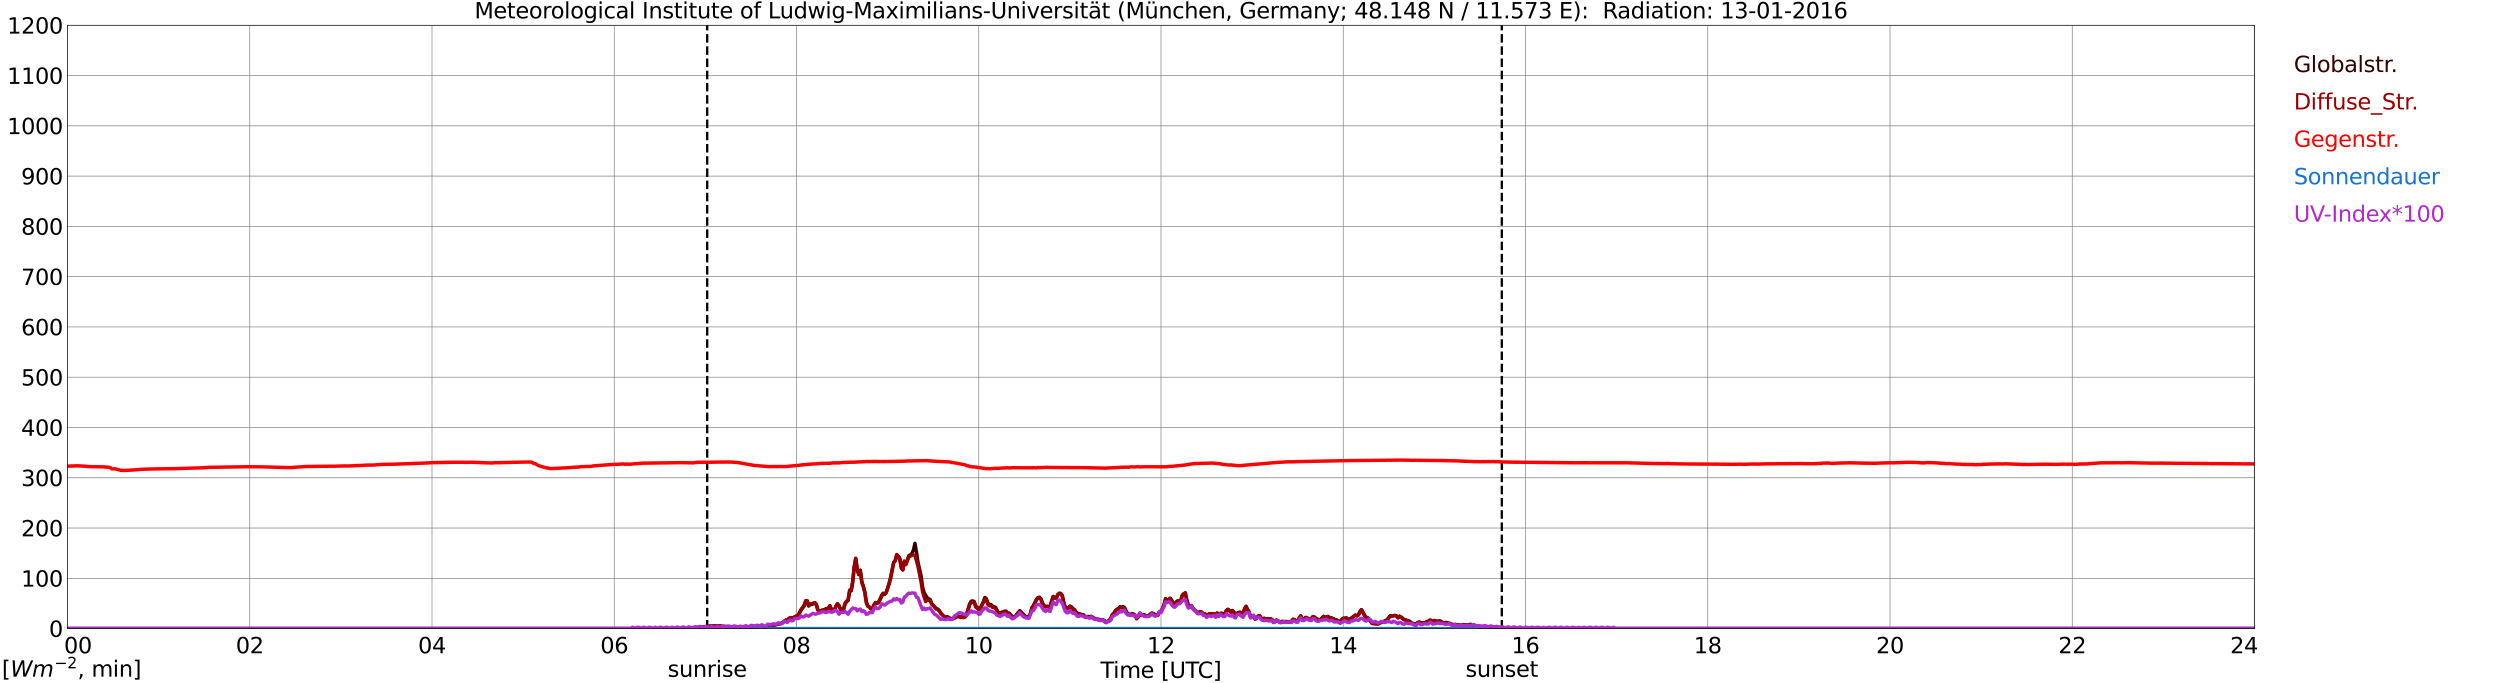 <?xml version="1.0" encoding="utf-8" standalone="no"?>
<!DOCTYPE svg PUBLIC "-//W3C//DTD SVG 1.1//EN"
  "http://www.w3.org/Graphics/SVG/1.1/DTD/svg11.dtd">
<svg xmlns:xlink="http://www.w3.org/1999/xlink" width="1085.4pt" height="296.64pt" viewBox="0 0 1085.4 296.64" xmlns="http://www.w3.org/2000/svg" version="1.1">
 <defs>
  <style type="text/css">*{stroke-linejoin: round; stroke-linecap: butt}</style>
 </defs>
 <g id="figure_1">
  <g id="patch_1">
   <path d="M 0 296.64 
L 1085.4 296.64 
L 1085.4 0 
L 0 0 
z
" style="fill: #ffffff"/>
  </g>
  <g id="axes_1">
   <g id="patch_2">
    <path d="M 29.306 272.909 
L 978.814 272.909 
L 978.814 10.976 
L 29.306 10.976 
z
" style="fill: #ffffff"/>
   </g>
   <g id="patch_3">
    <path d="M 978.814 272.909 
L 978.814 272.909 
L 978.814 10.976 
L 978.814 10.976 
z
" clip-path="url(#p60d61bb9e1)" style="fill: #d3d3d3; opacity: 0.25; stroke: #d3d3d3; stroke-linejoin: miter"/>
   </g>
   <g id="matplotlib.axis_1">
    <g id="xtick_1">
     <g id="line2d_1">
      <path d="M 29.306 272.909 
L 29.306 10.976 
" clip-path="url(#p60d61bb9e1)" style="fill: none; stroke: #808080; stroke-width: 0.3; stroke-linecap: square"/>
     </g>
     <g id="line2d_2"/>
     <g id="text_1">
      <!--    00 -->
      <g transform="translate(18.733 283.627) scale(0.095 -0.095)">
       <defs>
        <path id="DejaVuSans-20" transform="scale(0.016)"/>
        <path id="DejaVuSans-30" d="M 2034 4250 
Q 1547 4250 1301 3770 
Q 1056 3291 1056 2328 
Q 1056 1369 1301 889 
Q 1547 409 2034 409 
Q 2525 409 2770 889 
Q 3016 1369 3016 2328 
Q 3016 3291 2770 3770 
Q 2525 4250 2034 4250 
z
M 2034 4750 
Q 2819 4750 3233 4129 
Q 3647 3509 3647 2328 
Q 3647 1150 3233 529 
Q 2819 -91 2034 -91 
Q 1250 -91 836 529 
Q 422 1150 422 2328 
Q 422 3509 836 4129 
Q 1250 4750 2034 4750 
z
" transform="scale(0.016)"/>
       </defs>
       <use xlink:href="#DejaVuSans-20"/>
       <use xlink:href="#DejaVuSans-20" transform="translate(31.787 0)"/>
       <use xlink:href="#DejaVuSans-20" transform="translate(63.574 0)"/>
       <use xlink:href="#DejaVuSans-30" transform="translate(95.361 0)"/>
       <use xlink:href="#DejaVuSans-30" transform="translate(158.984 0)"/>
      </g>
     </g>
    </g>
    <g id="xtick_2">
     <g id="line2d_3">
      <path d="M 108.431 272.909 
L 108.431 10.976 
" clip-path="url(#p60d61bb9e1)" style="fill: none; stroke: #808080; stroke-width: 0.3; stroke-linecap: square"/>
     </g>
     <g id="line2d_4"/>
     <g id="text_2">
      <!-- 02 -->
      <g transform="translate(102.387 283.627) scale(0.095 -0.095)">
       <defs>
        <path id="DejaVuSans-32" d="M 1228 531 
L 3431 531 
L 3431 0 
L 469 0 
L 469 531 
Q 828 903 1448 1529 
Q 2069 2156 2228 2338 
Q 2531 2678 2651 2914 
Q 2772 3150 2772 3378 
Q 2772 3750 2511 3984 
Q 2250 4219 1831 4219 
Q 1534 4219 1204 4116 
Q 875 4013 500 3803 
L 500 4441 
Q 881 4594 1212 4672 
Q 1544 4750 1819 4750 
Q 2544 4750 2975 4387 
Q 3406 4025 3406 3419 
Q 3406 3131 3298 2873 
Q 3191 2616 2906 2266 
Q 2828 2175 2409 1742 
Q 1991 1309 1228 531 
z
" transform="scale(0.016)"/>
       </defs>
       <use xlink:href="#DejaVuSans-30"/>
       <use xlink:href="#DejaVuSans-32" transform="translate(63.623 0)"/>
      </g>
     </g>
    </g>
    <g id="xtick_3">
     <g id="line2d_5">
      <path d="M 187.557 272.909 
L 187.557 10.976 
" clip-path="url(#p60d61bb9e1)" style="fill: none; stroke: #808080; stroke-width: 0.3; stroke-linecap: square"/>
     </g>
     <g id="line2d_6"/>
     <g id="text_3">
      <!-- 04 -->
      <g transform="translate(181.513 283.627) scale(0.095 -0.095)">
       <defs>
        <path id="DejaVuSans-34" d="M 2419 4116 
L 825 1625 
L 2419 1625 
L 2419 4116 
z
M 2253 4666 
L 3047 4666 
L 3047 1625 
L 3713 1625 
L 3713 1100 
L 3047 1100 
L 3047 0 
L 2419 0 
L 2419 1100 
L 313 1100 
L 313 1709 
L 2253 4666 
z
" transform="scale(0.016)"/>
       </defs>
       <use xlink:href="#DejaVuSans-30"/>
       <use xlink:href="#DejaVuSans-34" transform="translate(63.623 0)"/>
      </g>
     </g>
    </g>
    <g id="xtick_4">
     <g id="line2d_7">
      <path d="M 266.683 272.909 
L 266.683 10.976 
" clip-path="url(#p60d61bb9e1)" style="fill: none; stroke: #808080; stroke-width: 0.3; stroke-linecap: square"/>
     </g>
     <g id="line2d_8"/>
     <g id="text_4">
      <!-- 06 -->
      <g transform="translate(260.638 283.627) scale(0.095 -0.095)">
       <defs>
        <path id="DejaVuSans-36" d="M 2113 2584 
Q 1688 2584 1439 2293 
Q 1191 2003 1191 1497 
Q 1191 994 1439 701 
Q 1688 409 2113 409 
Q 2538 409 2786 701 
Q 3034 994 3034 1497 
Q 3034 2003 2786 2293 
Q 2538 2584 2113 2584 
z
M 3366 4563 
L 3366 3988 
Q 3128 4100 2886 4159 
Q 2644 4219 2406 4219 
Q 1781 4219 1451 3797 
Q 1122 3375 1075 2522 
Q 1259 2794 1537 2939 
Q 1816 3084 2150 3084 
Q 2853 3084 3261 2657 
Q 3669 2231 3669 1497 
Q 3669 778 3244 343 
Q 2819 -91 2113 -91 
Q 1303 -91 875 529 
Q 447 1150 447 2328 
Q 447 3434 972 4092 
Q 1497 4750 2381 4750 
Q 2619 4750 2861 4703 
Q 3103 4656 3366 4563 
z
" transform="scale(0.016)"/>
       </defs>
       <use xlink:href="#DejaVuSans-30"/>
       <use xlink:href="#DejaVuSans-36" transform="translate(63.623 0)"/>
      </g>
     </g>
    </g>
    <g id="xtick_5">
     <g id="line2d_9">
      <path d="M 345.808 272.909 
L 345.808 10.976 
" clip-path="url(#p60d61bb9e1)" style="fill: none; stroke: #808080; stroke-width: 0.3; stroke-linecap: square"/>
     </g>
     <g id="line2d_10"/>
     <g id="text_5">
      <!-- 08 -->
      <g transform="translate(339.764 283.627) scale(0.095 -0.095)">
       <defs>
        <path id="DejaVuSans-38" d="M 2034 2216 
Q 1584 2216 1326 1975 
Q 1069 1734 1069 1313 
Q 1069 891 1326 650 
Q 1584 409 2034 409 
Q 2484 409 2743 651 
Q 3003 894 3003 1313 
Q 3003 1734 2745 1975 
Q 2488 2216 2034 2216 
z
M 1403 2484 
Q 997 2584 770 2862 
Q 544 3141 544 3541 
Q 544 4100 942 4425 
Q 1341 4750 2034 4750 
Q 2731 4750 3128 4425 
Q 3525 4100 3525 3541 
Q 3525 3141 3298 2862 
Q 3072 2584 2669 2484 
Q 3125 2378 3379 2068 
Q 3634 1759 3634 1313 
Q 3634 634 3220 271 
Q 2806 -91 2034 -91 
Q 1263 -91 848 271 
Q 434 634 434 1313 
Q 434 1759 690 2068 
Q 947 2378 1403 2484 
z
M 1172 3481 
Q 1172 3119 1398 2916 
Q 1625 2713 2034 2713 
Q 2441 2713 2670 2916 
Q 2900 3119 2900 3481 
Q 2900 3844 2670 4047 
Q 2441 4250 2034 4250 
Q 1625 4250 1398 4047 
Q 1172 3844 1172 3481 
z
" transform="scale(0.016)"/>
       </defs>
       <use xlink:href="#DejaVuSans-30"/>
       <use xlink:href="#DejaVuSans-38" transform="translate(63.623 0)"/>
      </g>
     </g>
    </g>
    <g id="xtick_6">
     <g id="line2d_11">
      <path d="M 424.934 272.909 
L 424.934 10.976 
" clip-path="url(#p60d61bb9e1)" style="fill: none; stroke: #808080; stroke-width: 0.3; stroke-linecap: square"/>
     </g>
     <g id="line2d_12"/>
     <g id="text_6">
      <!-- 10 -->
      <g transform="translate(418.89 283.627) scale(0.095 -0.095)">
       <defs>
        <path id="DejaVuSans-31" d="M 794 531 
L 1825 531 
L 1825 4091 
L 703 3866 
L 703 4441 
L 1819 4666 
L 2450 4666 
L 2450 531 
L 3481 531 
L 3481 0 
L 794 0 
L 794 531 
z
" transform="scale(0.016)"/>
       </defs>
       <use xlink:href="#DejaVuSans-31"/>
       <use xlink:href="#DejaVuSans-30" transform="translate(63.623 0)"/>
      </g>
     </g>
    </g>
    <g id="xtick_7">
     <g id="line2d_13">
      <path d="M 504.06 272.909 
L 504.06 10.976 
" clip-path="url(#p60d61bb9e1)" style="fill: none; stroke: #808080; stroke-width: 0.3; stroke-linecap: square"/>
     </g>
     <g id="line2d_14"/>
     <g id="text_7">
      <!-- 12 -->
      <g transform="translate(498.015 283.627) scale(0.095 -0.095)">
       <use xlink:href="#DejaVuSans-31"/>
       <use xlink:href="#DejaVuSans-32" transform="translate(63.623 0)"/>
      </g>
     </g>
    </g>
    <g id="xtick_8">
     <g id="line2d_15">
      <path d="M 583.185 272.909 
L 583.185 10.976 
" clip-path="url(#p60d61bb9e1)" style="fill: none; stroke: #808080; stroke-width: 0.3; stroke-linecap: square"/>
     </g>
     <g id="line2d_16"/>
     <g id="text_8">
      <!-- 14 -->
      <g transform="translate(577.141 283.627) scale(0.095 -0.095)">
       <use xlink:href="#DejaVuSans-31"/>
       <use xlink:href="#DejaVuSans-34" transform="translate(63.623 0)"/>
      </g>
     </g>
    </g>
    <g id="xtick_9">
     <g id="line2d_17">
      <path d="M 662.311 272.909 
L 662.311 10.976 
" clip-path="url(#p60d61bb9e1)" style="fill: none; stroke: #808080; stroke-width: 0.3; stroke-linecap: square"/>
     </g>
     <g id="line2d_18"/>
     <g id="text_9">
      <!-- 16 -->
      <g transform="translate(656.267 283.627) scale(0.095 -0.095)">
       <use xlink:href="#DejaVuSans-31"/>
       <use xlink:href="#DejaVuSans-36" transform="translate(63.623 0)"/>
      </g>
     </g>
    </g>
    <g id="xtick_10">
     <g id="line2d_19">
      <path d="M 741.437 272.909 
L 741.437 10.976 
" clip-path="url(#p60d61bb9e1)" style="fill: none; stroke: #808080; stroke-width: 0.3; stroke-linecap: square"/>
     </g>
     <g id="line2d_20"/>
     <g id="text_10">
      <!-- 18 -->
      <g transform="translate(735.392 283.627) scale(0.095 -0.095)">
       <use xlink:href="#DejaVuSans-31"/>
       <use xlink:href="#DejaVuSans-38" transform="translate(63.623 0)"/>
      </g>
     </g>
    </g>
    <g id="xtick_11">
     <g id="line2d_21">
      <path d="M 820.562 272.909 
L 820.562 10.976 
" clip-path="url(#p60d61bb9e1)" style="fill: none; stroke: #808080; stroke-width: 0.3; stroke-linecap: square"/>
     </g>
     <g id="line2d_22"/>
     <g id="text_11">
      <!-- 20 -->
      <g transform="translate(814.518 283.627) scale(0.095 -0.095)">
       <use xlink:href="#DejaVuSans-32"/>
       <use xlink:href="#DejaVuSans-30" transform="translate(63.623 0)"/>
      </g>
     </g>
    </g>
    <g id="xtick_12">
     <g id="line2d_23">
      <path d="M 899.688 272.909 
L 899.688 10.976 
" clip-path="url(#p60d61bb9e1)" style="fill: none; stroke: #808080; stroke-width: 0.3; stroke-linecap: square"/>
     </g>
     <g id="line2d_24"/>
     <g id="text_12">
      <!-- 22 -->
      <g transform="translate(893.644 283.627) scale(0.095 -0.095)">
       <use xlink:href="#DejaVuSans-32"/>
       <use xlink:href="#DejaVuSans-32" transform="translate(63.623 0)"/>
      </g>
     </g>
    </g>
    <g id="xtick_13">
     <g id="line2d_25">
      <path d="M 978.814 272.909 
L 978.814 10.976 
" clip-path="url(#p60d61bb9e1)" style="fill: none; stroke: #808080; stroke-width: 0.3; stroke-linecap: square"/>
     </g>
     <g id="line2d_26"/>
     <g id="text_13">
      <!-- 24    -->
      <g transform="translate(968.241 283.627) scale(0.095 -0.095)">
       <use xlink:href="#DejaVuSans-32"/>
       <use xlink:href="#DejaVuSans-34" transform="translate(63.623 0)"/>
       <use xlink:href="#DejaVuSans-20" transform="translate(127.246 0)"/>
       <use xlink:href="#DejaVuSans-20" transform="translate(159.033 0)"/>
       <use xlink:href="#DejaVuSans-20" transform="translate(190.82 0)"/>
      </g>
     </g>
    </g>
    <g id="text_14">
     <!-- Time [UTC] -->
     <g transform="translate(477.806 294.322) scale(0.095 -0.095)">
      <defs>
       <path id="DejaVuSans-54" d="M -19 4666 
L 3928 4666 
L 3928 4134 
L 2272 4134 
L 2272 0 
L 1638 0 
L 1638 4134 
L -19 4134 
L -19 4666 
z
" transform="scale(0.016)"/>
       <path id="DejaVuSans-69" d="M 603 3500 
L 1178 3500 
L 1178 0 
L 603 0 
L 603 3500 
z
M 603 4863 
L 1178 4863 
L 1178 4134 
L 603 4134 
L 603 4863 
z
" transform="scale(0.016)"/>
       <path id="DejaVuSans-6d" d="M 3328 2828 
Q 3544 3216 3844 3400 
Q 4144 3584 4550 3584 
Q 5097 3584 5394 3201 
Q 5691 2819 5691 2113 
L 5691 0 
L 5113 0 
L 5113 2094 
Q 5113 2597 4934 2840 
Q 4756 3084 4391 3084 
Q 3944 3084 3684 2787 
Q 3425 2491 3425 1978 
L 3425 0 
L 2847 0 
L 2847 2094 
Q 2847 2600 2669 2842 
Q 2491 3084 2119 3084 
Q 1678 3084 1418 2786 
Q 1159 2488 1159 1978 
L 1159 0 
L 581 0 
L 581 3500 
L 1159 3500 
L 1159 2956 
Q 1356 3278 1631 3431 
Q 1906 3584 2284 3584 
Q 2666 3584 2933 3390 
Q 3200 3197 3328 2828 
z
" transform="scale(0.016)"/>
       <path id="DejaVuSans-65" d="M 3597 1894 
L 3597 1613 
L 953 1613 
Q 991 1019 1311 708 
Q 1631 397 2203 397 
Q 2534 397 2845 478 
Q 3156 559 3463 722 
L 3463 178 
Q 3153 47 2828 -22 
Q 2503 -91 2169 -91 
Q 1331 -91 842 396 
Q 353 884 353 1716 
Q 353 2575 817 3079 
Q 1281 3584 2069 3584 
Q 2775 3584 3186 3129 
Q 3597 2675 3597 1894 
z
M 3022 2063 
Q 3016 2534 2758 2815 
Q 2500 3097 2075 3097 
Q 1594 3097 1305 2825 
Q 1016 2553 972 2059 
L 3022 2063 
z
" transform="scale(0.016)"/>
       <path id="DejaVuSans-5b" d="M 550 4863 
L 1875 4863 
L 1875 4416 
L 1125 4416 
L 1125 -397 
L 1875 -397 
L 1875 -844 
L 550 -844 
L 550 4863 
z
" transform="scale(0.016)"/>
       <path id="DejaVuSans-55" d="M 556 4666 
L 1191 4666 
L 1191 1831 
Q 1191 1081 1462 751 
Q 1734 422 2344 422 
Q 2950 422 3222 751 
Q 3494 1081 3494 1831 
L 3494 4666 
L 4128 4666 
L 4128 1753 
Q 4128 841 3676 375 
Q 3225 -91 2344 -91 
Q 1459 -91 1007 375 
Q 556 841 556 1753 
L 556 4666 
z
" transform="scale(0.016)"/>
       <path id="DejaVuSans-43" d="M 4122 4306 
L 4122 3641 
Q 3803 3938 3442 4084 
Q 3081 4231 2675 4231 
Q 1875 4231 1450 3742 
Q 1025 3253 1025 2328 
Q 1025 1406 1450 917 
Q 1875 428 2675 428 
Q 3081 428 3442 575 
Q 3803 722 4122 1019 
L 4122 359 
Q 3791 134 3420 21 
Q 3050 -91 2638 -91 
Q 1578 -91 968 557 
Q 359 1206 359 2328 
Q 359 3453 968 4101 
Q 1578 4750 2638 4750 
Q 3056 4750 3426 4639 
Q 3797 4528 4122 4306 
z
" transform="scale(0.016)"/>
       <path id="DejaVuSans-5d" d="M 1947 4863 
L 1947 -844 
L 622 -844 
L 622 -397 
L 1369 -397 
L 1369 4416 
L 622 4416 
L 622 4863 
L 1947 4863 
z
" transform="scale(0.016)"/>
      </defs>
      <use xlink:href="#DejaVuSans-54"/>
      <use xlink:href="#DejaVuSans-69" transform="translate(57.959 0)"/>
      <use xlink:href="#DejaVuSans-6d" transform="translate(85.742 0)"/>
      <use xlink:href="#DejaVuSans-65" transform="translate(183.154 0)"/>
      <use xlink:href="#DejaVuSans-20" transform="translate(244.678 0)"/>
      <use xlink:href="#DejaVuSans-5b" transform="translate(276.465 0)"/>
      <use xlink:href="#DejaVuSans-55" transform="translate(315.479 0)"/>
      <use xlink:href="#DejaVuSans-54" transform="translate(388.672 0)"/>
      <use xlink:href="#DejaVuSans-43" transform="translate(443.881 0)"/>
      <use xlink:href="#DejaVuSans-5d" transform="translate(513.705 0)"/>
     </g>
    </g>
   </g>
   <g id="matplotlib.axis_2">
    <g id="ytick_1">
     <g id="line2d_27">
      <path d="M 29.306 272.909 
L 978.814 272.909 
" clip-path="url(#p60d61bb9e1)" style="fill: none; stroke: #808080; stroke-width: 0.3; stroke-linecap: square"/>
     </g>
     <g id="line2d_28"/>
     <g id="text_15">
      <!-- 0 -->
      <g transform="translate(21.261 276.518) scale(0.095 -0.095)">
       <use xlink:href="#DejaVuSans-30"/>
      </g>
     </g>
    </g>
    <g id="ytick_2">
     <g id="line2d_29">
      <path d="M 29.306 251.081 
L 978.814 251.081 
" clip-path="url(#p60d61bb9e1)" style="fill: none; stroke: #808080; stroke-width: 0.3; stroke-linecap: square"/>
     </g>
     <g id="line2d_30"/>
     <g id="text_16">
      <!-- 100 -->
      <g transform="translate(9.173 254.69) scale(0.095 -0.095)">
       <use xlink:href="#DejaVuSans-31"/>
       <use xlink:href="#DejaVuSans-30" transform="translate(63.623 0)"/>
       <use xlink:href="#DejaVuSans-30" transform="translate(127.246 0)"/>
      </g>
     </g>
    </g>
    <g id="ytick_3">
     <g id="line2d_31">
      <path d="M 29.306 229.253 
L 978.814 229.253 
" clip-path="url(#p60d61bb9e1)" style="fill: none; stroke: #808080; stroke-width: 0.3; stroke-linecap: square"/>
     </g>
     <g id="line2d_32"/>
     <g id="text_17">
      <!-- 200 -->
      <g transform="translate(9.173 232.863) scale(0.095 -0.095)">
       <use xlink:href="#DejaVuSans-32"/>
       <use xlink:href="#DejaVuSans-30" transform="translate(63.623 0)"/>
       <use xlink:href="#DejaVuSans-30" transform="translate(127.246 0)"/>
      </g>
     </g>
    </g>
    <g id="ytick_4">
     <g id="line2d_33">
      <path d="M 29.306 207.426 
L 978.814 207.426 
" clip-path="url(#p60d61bb9e1)" style="fill: none; stroke: #808080; stroke-width: 0.3; stroke-linecap: square"/>
     </g>
     <g id="line2d_34"/>
     <g id="text_18">
      <!-- 300 -->
      <g transform="translate(9.173 211.035) scale(0.095 -0.095)">
       <defs>
        <path id="DejaVuSans-33" d="M 2597 2516 
Q 3050 2419 3304 2112 
Q 3559 1806 3559 1356 
Q 3559 666 3084 287 
Q 2609 -91 1734 -91 
Q 1441 -91 1130 -33 
Q 819 25 488 141 
L 488 750 
Q 750 597 1062 519 
Q 1375 441 1716 441 
Q 2309 441 2620 675 
Q 2931 909 2931 1356 
Q 2931 1769 2642 2001 
Q 2353 2234 1838 2234 
L 1294 2234 
L 1294 2753 
L 1863 2753 
Q 2328 2753 2575 2939 
Q 2822 3125 2822 3475 
Q 2822 3834 2567 4026 
Q 2313 4219 1838 4219 
Q 1578 4219 1281 4162 
Q 984 4106 628 3988 
L 628 4550 
Q 988 4650 1302 4700 
Q 1616 4750 1894 4750 
Q 2613 4750 3031 4423 
Q 3450 4097 3450 3541 
Q 3450 3153 3228 2886 
Q 3006 2619 2597 2516 
z
" transform="scale(0.016)"/>
       </defs>
       <use xlink:href="#DejaVuSans-33"/>
       <use xlink:href="#DejaVuSans-30" transform="translate(63.623 0)"/>
       <use xlink:href="#DejaVuSans-30" transform="translate(127.246 0)"/>
      </g>
     </g>
    </g>
    <g id="ytick_5">
     <g id="line2d_35">
      <path d="M 29.306 185.598 
L 978.814 185.598 
" clip-path="url(#p60d61bb9e1)" style="fill: none; stroke: #808080; stroke-width: 0.3; stroke-linecap: square"/>
     </g>
     <g id="line2d_36"/>
     <g id="text_19">
      <!-- 400 -->
      <g transform="translate(9.173 189.207) scale(0.095 -0.095)">
       <use xlink:href="#DejaVuSans-34"/>
       <use xlink:href="#DejaVuSans-30" transform="translate(63.623 0)"/>
       <use xlink:href="#DejaVuSans-30" transform="translate(127.246 0)"/>
      </g>
     </g>
    </g>
    <g id="ytick_6">
     <g id="line2d_37">
      <path d="M 29.306 163.77 
L 978.814 163.77 
" clip-path="url(#p60d61bb9e1)" style="fill: none; stroke: #808080; stroke-width: 0.3; stroke-linecap: square"/>
     </g>
     <g id="line2d_38"/>
     <g id="text_20">
      <!-- 500 -->
      <g transform="translate(9.173 167.379) scale(0.095 -0.095)">
       <defs>
        <path id="DejaVuSans-35" d="M 691 4666 
L 3169 4666 
L 3169 4134 
L 1269 4134 
L 1269 2991 
Q 1406 3038 1543 3061 
Q 1681 3084 1819 3084 
Q 2600 3084 3056 2656 
Q 3513 2228 3513 1497 
Q 3513 744 3044 326 
Q 2575 -91 1722 -91 
Q 1428 -91 1123 -41 
Q 819 9 494 109 
L 494 744 
Q 775 591 1075 516 
Q 1375 441 1709 441 
Q 2250 441 2565 725 
Q 2881 1009 2881 1497 
Q 2881 1984 2565 2268 
Q 2250 2553 1709 2553 
Q 1456 2553 1204 2497 
Q 953 2441 691 2322 
L 691 4666 
z
" transform="scale(0.016)"/>
       </defs>
       <use xlink:href="#DejaVuSans-35"/>
       <use xlink:href="#DejaVuSans-30" transform="translate(63.623 0)"/>
       <use xlink:href="#DejaVuSans-30" transform="translate(127.246 0)"/>
      </g>
     </g>
    </g>
    <g id="ytick_7">
     <g id="line2d_39">
      <path d="M 29.306 141.942 
L 978.814 141.942 
" clip-path="url(#p60d61bb9e1)" style="fill: none; stroke: #808080; stroke-width: 0.3; stroke-linecap: square"/>
     </g>
     <g id="line2d_40"/>
     <g id="text_21">
      <!-- 600 -->
      <g transform="translate(9.173 145.551) scale(0.095 -0.095)">
       <use xlink:href="#DejaVuSans-36"/>
       <use xlink:href="#DejaVuSans-30" transform="translate(63.623 0)"/>
       <use xlink:href="#DejaVuSans-30" transform="translate(127.246 0)"/>
      </g>
     </g>
    </g>
    <g id="ytick_8">
     <g id="line2d_41">
      <path d="M 29.306 120.114 
L 978.814 120.114 
" clip-path="url(#p60d61bb9e1)" style="fill: none; stroke: #808080; stroke-width: 0.3; stroke-linecap: square"/>
     </g>
     <g id="line2d_42"/>
     <g id="text_22">
      <!-- 700 -->
      <g transform="translate(9.173 123.724) scale(0.095 -0.095)">
       <defs>
        <path id="DejaVuSans-37" d="M 525 4666 
L 3525 4666 
L 3525 4397 
L 1831 0 
L 1172 0 
L 2766 4134 
L 525 4134 
L 525 4666 
z
" transform="scale(0.016)"/>
       </defs>
       <use xlink:href="#DejaVuSans-37"/>
       <use xlink:href="#DejaVuSans-30" transform="translate(63.623 0)"/>
       <use xlink:href="#DejaVuSans-30" transform="translate(127.246 0)"/>
      </g>
     </g>
    </g>
    <g id="ytick_9">
     <g id="line2d_43">
      <path d="M 29.306 98.287 
L 978.814 98.287 
" clip-path="url(#p60d61bb9e1)" style="fill: none; stroke: #808080; stroke-width: 0.3; stroke-linecap: square"/>
     </g>
     <g id="line2d_44"/>
     <g id="text_23">
      <!-- 800 -->
      <g transform="translate(9.173 101.896) scale(0.095 -0.095)">
       <use xlink:href="#DejaVuSans-38"/>
       <use xlink:href="#DejaVuSans-30" transform="translate(63.623 0)"/>
       <use xlink:href="#DejaVuSans-30" transform="translate(127.246 0)"/>
      </g>
     </g>
    </g>
    <g id="ytick_10">
     <g id="line2d_45">
      <path d="M 29.306 76.459 
L 978.814 76.459 
" clip-path="url(#p60d61bb9e1)" style="fill: none; stroke: #808080; stroke-width: 0.3; stroke-linecap: square"/>
     </g>
     <g id="line2d_46"/>
     <g id="text_24">
      <!-- 900 -->
      <g transform="translate(9.173 80.068) scale(0.095 -0.095)">
       <defs>
        <path id="DejaVuSans-39" d="M 703 97 
L 703 672 
Q 941 559 1184 500 
Q 1428 441 1663 441 
Q 2288 441 2617 861 
Q 2947 1281 2994 2138 
Q 2813 1869 2534 1725 
Q 2256 1581 1919 1581 
Q 1219 1581 811 2004 
Q 403 2428 403 3163 
Q 403 3881 828 4315 
Q 1253 4750 1959 4750 
Q 2769 4750 3195 4129 
Q 3622 3509 3622 2328 
Q 3622 1225 3098 567 
Q 2575 -91 1691 -91 
Q 1453 -91 1209 -44 
Q 966 3 703 97 
z
M 1959 2075 
Q 2384 2075 2632 2365 
Q 2881 2656 2881 3163 
Q 2881 3666 2632 3958 
Q 2384 4250 1959 4250 
Q 1534 4250 1286 3958 
Q 1038 3666 1038 3163 
Q 1038 2656 1286 2365 
Q 1534 2075 1959 2075 
z
" transform="scale(0.016)"/>
       </defs>
       <use xlink:href="#DejaVuSans-39"/>
       <use xlink:href="#DejaVuSans-30" transform="translate(63.623 0)"/>
       <use xlink:href="#DejaVuSans-30" transform="translate(127.246 0)"/>
      </g>
     </g>
    </g>
    <g id="ytick_11">
     <g id="line2d_47">
      <path d="M 29.306 54.631 
L 978.814 54.631 
" clip-path="url(#p60d61bb9e1)" style="fill: none; stroke: #808080; stroke-width: 0.3; stroke-linecap: square"/>
     </g>
     <g id="line2d_48"/>
     <g id="text_25">
      <!-- 1000 -->
      <g transform="translate(3.128 58.24) scale(0.095 -0.095)">
       <use xlink:href="#DejaVuSans-31"/>
       <use xlink:href="#DejaVuSans-30" transform="translate(63.623 0)"/>
       <use xlink:href="#DejaVuSans-30" transform="translate(127.246 0)"/>
       <use xlink:href="#DejaVuSans-30" transform="translate(190.869 0)"/>
      </g>
     </g>
    </g>
    <g id="ytick_12">
     <g id="line2d_49">
      <path d="M 29.306 32.803 
L 978.814 32.803 
" clip-path="url(#p60d61bb9e1)" style="fill: none; stroke: #808080; stroke-width: 0.3; stroke-linecap: square"/>
     </g>
     <g id="line2d_50"/>
     <g id="text_26">
      <!-- 1100 -->
      <g transform="translate(3.128 36.413) scale(0.095 -0.095)">
       <use xlink:href="#DejaVuSans-31"/>
       <use xlink:href="#DejaVuSans-31" transform="translate(63.623 0)"/>
       <use xlink:href="#DejaVuSans-30" transform="translate(127.246 0)"/>
       <use xlink:href="#DejaVuSans-30" transform="translate(190.869 0)"/>
      </g>
     </g>
    </g>
    <g id="ytick_13">
     <g id="line2d_51">
      <path d="M 29.306 10.976 
L 978.814 10.976 
" clip-path="url(#p60d61bb9e1)" style="fill: none; stroke: #808080; stroke-width: 0.3; stroke-linecap: square"/>
     </g>
     <g id="line2d_52"/>
     <g id="text_27">
      <!-- 1200 -->
      <g transform="translate(3.128 14.585) scale(0.095 -0.095)">
       <use xlink:href="#DejaVuSans-31"/>
       <use xlink:href="#DejaVuSans-32" transform="translate(63.623 0)"/>
       <use xlink:href="#DejaVuSans-30" transform="translate(127.246 0)"/>
       <use xlink:href="#DejaVuSans-30" transform="translate(190.869 0)"/>
      </g>
     </g>
    </g>
   </g>
   <g id="line2d_53">
    <path d="M 307.037 272.909 
L 307.037 10.976 
" clip-path="url(#p60d61bb9e1)" style="fill: none; stroke-dasharray: 3.7,1.6; stroke-dashoffset: 0; stroke: #000000"/>
   </g>
   <g id="line2d_54">
    <path d="M 652.025 272.909 
L 652.025 10.976 
" clip-path="url(#p60d61bb9e1)" style="fill: none; stroke-dasharray: 3.7,1.6; stroke-dashoffset: 0; stroke: #000000"/>
   </g>
   <g id="line2d_55">
    <path d="M 29.306 272.909 
L 298.992 272.909 
L 299.652 272.651 
L 301.63 272.533 
L 302.289 272.413 
L 303.608 272.474 
L 304.267 272.354 
L 304.927 272.354 
L 306.246 272.088 
L 310.202 271.763 
L 310.861 271.911 
L 311.521 271.732 
L 312.839 271.793 
L 313.499 271.94 
L 316.796 272.178 
L 317.455 272.326 
L 318.114 272.295 
L 318.774 272.119 
L 320.093 272.413 
L 320.752 272.413 
L 321.411 272.206 
L 323.39 272.413 
L 324.049 272.295 
L 324.708 272.326 
L 328.005 271.97 
L 329.324 271.999 
L 330.643 271.881 
L 331.961 272.147 
L 332.621 272.029 
L 333.28 271.732 
L 334.599 271.497 
L 335.918 271.466 
L 337.896 270.874 
L 339.215 270.695 
L 340.533 269.689 
L 341.193 269.216 
L 341.852 269.364 
L 342.512 268.565 
L 343.171 268.12 
L 343.83 268.358 
L 344.49 268.238 
L 345.149 267.736 
L 345.808 267.528 
L 346.468 267.172 
L 347.127 266.164 
L 347.787 264.833 
L 349.105 263.174 
L 349.765 261.307 
L 350.424 260.952 
L 351.083 263.115 
L 351.743 262.434 
L 352.402 262.434 
L 353.062 262.196 
L 353.721 261.753 
L 354.38 262.375 
L 355.04 264.684 
L 355.699 265.662 
L 356.359 265.424 
L 357.018 265.04 
L 357.677 264.922 
L 358.996 264.328 
L 359.655 264.152 
L 360.315 263.025 
L 360.974 264.566 
L 361.634 265.514 
L 362.293 264.861 
L 362.952 263.263 
L 363.612 262.255 
L 364.271 262.966 
L 364.93 264.566 
L 365.59 264.359 
L 366.249 264.536 
L 366.909 262.196 
L 367.568 261.189 
L 368.227 260.716 
L 368.887 256.658 
L 369.546 256.54 
L 370.206 253.015 
L 370.865 246.499 
L 371.524 242.621 
L 372.184 247.152 
L 372.843 249.461 
L 373.502 247.536 
L 374.162 252.511 
L 374.821 254.408 
L 375.481 256.983 
L 376.14 261.307 
L 376.799 263.204 
L 377.459 263.558 
L 378.118 264.359 
L 378.777 264.418 
L 379.437 262.818 
L 380.096 261.722 
L 380.756 261.929 
L 381.415 261.663 
L 383.393 257.754 
L 384.053 258.051 
L 384.712 257.429 
L 386.031 253.548 
L 386.69 250.913 
L 388.009 244.218 
L 388.668 243.509 
L 389.328 240.931 
L 389.987 241.435 
L 390.646 242.442 
L 391.306 246.144 
L 391.965 247.329 
L 392.624 243.655 
L 393.284 244.782 
L 393.943 243.271 
L 394.603 241.228 
L 395.262 240.903 
L 395.921 240.34 
L 396.581 238.74 
L 397.24 235.926 
L 397.899 239.687 
L 398.559 244.131 
L 399.878 249.966 
L 400.537 254.792 
L 401.196 257.221 
L 402.515 259.502 
L 403.175 260.004 
L 403.834 260.301 
L 404.493 262.019 
L 406.471 264.21 
L 407.131 264.418 
L 407.79 265.04 
L 408.45 266.195 
L 409.768 267.557 
L 410.428 267.795 
L 411.087 267.764 
L 411.746 267.971 
L 412.406 268.417 
L 413.065 268.624 
L 413.725 268.504 
L 415.043 267.823 
L 415.703 267.469 
L 416.362 267.528 
L 417.022 267.795 
L 418.34 267.823 
L 419 267.469 
L 419.659 266.64 
L 420.978 262.196 
L 421.637 261.041 
L 422.297 260.893 
L 422.956 261.189 
L 423.615 263.056 
L 424.934 264.328 
L 425.593 264.093 
L 426.912 261.338 
L 427.572 259.413 
L 428.231 259.886 
L 428.89 261.84 
L 429.55 262.462 
L 430.209 262.462 
L 430.869 263.145 
L 432.187 263.647 
L 433.506 266.077 
L 434.165 266.105 
L 434.825 265.78 
L 435.484 265.751 
L 436.144 265.337 
L 436.803 265.337 
L 437.462 266.136 
L 438.122 266.195 
L 438.781 266.847 
L 439.44 267.705 
L 440.1 267.912 
L 440.759 267.587 
L 442.737 265.129 
L 444.056 266.461 
L 445.375 267.764 
L 446.034 267.764 
L 446.694 267.528 
L 447.353 266.433 
L 448.012 263.885 
L 448.672 262.907 
L 449.991 260.242 
L 450.65 259.441 
L 451.309 259.295 
L 451.969 259.976 
L 452.628 261.929 
L 453.287 262.938 
L 453.947 263.291 
L 454.606 263.233 
L 455.266 263.322 
L 455.925 263.529 
L 456.584 260.982 
L 457.244 258.967 
L 457.903 259.531 
L 458.563 259.648 
L 459.222 258.169 
L 459.881 257.546 
L 460.541 257.664 
L 461.2 258.465 
L 461.859 261.635 
L 462.519 263.647 
L 463.178 264.18 
L 463.838 263.973 
L 464.497 263.145 
L 465.156 263.47 
L 465.816 264.241 
L 466.475 264.654 
L 467.134 265.603 
L 467.794 266.254 
L 468.453 266.402 
L 469.772 266.876 
L 470.431 266.965 
L 471.091 267.705 
L 471.75 267.764 
L 472.409 267.616 
L 473.069 267.764 
L 473.728 267.587 
L 475.047 268.417 
L 477.685 269.039 
L 478.344 269.039 
L 479.003 269.157 
L 480.322 269.897 
L 480.981 269.748 
L 481.641 269.305 
L 482.3 268.476 
L 482.96 266.847 
L 483.619 266.312 
L 484.278 265.129 
L 484.938 264.536 
L 485.597 264.241 
L 486.256 263.412 
L 486.916 263.678 
L 487.575 263.35 
L 488.235 263.737 
L 488.894 265.276 
L 489.553 266.312 
L 490.872 266.847 
L 491.532 266.402 
L 492.191 266.64 
L 492.85 267.142 
L 493.51 268.417 
L 494.169 267.736 
L 494.828 266.402 
L 495.488 267.055 
L 496.147 266.906 
L 496.807 266.876 
L 497.466 267.469 
L 498.785 267.231 
L 499.444 266.55 
L 500.103 266.136 
L 500.763 266.371 
L 501.422 266.817 
L 502.082 266.906 
L 502.741 266.847 
L 503.4 265.544 
L 504.06 265.572 
L 505.379 262.61 
L 506.038 259.917 
L 506.697 260.626 
L 507.357 260.329 
L 508.016 259.71 
L 508.675 260.45 
L 509.335 261.96 
L 509.994 262.019 
L 511.313 260.834 
L 511.972 261.486 
L 512.632 260.744 
L 513.291 258.553 
L 513.95 257.813 
L 514.61 257.37 
L 515.269 260.537 
L 515.929 262.759 
L 516.588 263.322 
L 517.247 262.907 
L 517.907 264.062 
L 518.566 264.802 
L 519.226 265.306 
L 519.885 266.254 
L 521.204 265.572 
L 521.863 265.869 
L 522.522 266.906 
L 523.182 266.579 
L 523.841 267.114 
L 524.501 266.847 
L 525.16 266.461 
L 527.138 266.461 
L 527.797 267.557 
L 528.457 266.225 
L 529.116 266.699 
L 530.435 266.225 
L 531.754 266.758 
L 532.413 265.099 
L 533.073 264.536 
L 533.732 264.922 
L 534.391 265.721 
L 535.051 265.068 
L 535.71 265.721 
L 536.369 266.609 
L 537.688 265.928 
L 538.348 265.78 
L 539.007 266.046 
L 539.666 266.935 
L 540.326 264.448 
L 540.985 263.322 
L 541.644 264.654 
L 542.304 265.662 
L 542.963 268.002 
L 544.282 267.469 
L 544.941 268.801 
L 545.601 268.445 
L 546.26 267.587 
L 546.919 267.349 
L 547.579 268.504 
L 548.238 268.683 
L 548.898 268.476 
L 549.557 269.126 
L 550.216 268.652 
L 550.876 268.98 
L 551.535 268.711 
L 552.195 268.949 
L 552.854 270.104 
L 553.513 269.956 
L 554.173 269.305 
L 554.832 269.6 
L 555.491 270.163 
L 556.151 270.193 
L 556.81 269.868 
L 557.47 270.014 
L 558.788 269.927 
L 559.448 270.104 
L 560.766 269.807 
L 561.426 268.949 
L 562.085 269.126 
L 562.745 269.897 
L 563.404 269.6 
L 564.723 267.38 
L 565.382 269.274 
L 566.042 268.98 
L 566.701 268.209 
L 567.36 268.12 
L 568.02 268.949 
L 568.679 268.949 
L 569.338 268.624 
L 569.998 267.823 
L 570.657 267.912 
L 571.317 268.535 
L 571.976 268.801 
L 572.635 269.423 
L 573.295 269.126 
L 574.613 267.646 
L 575.273 268.089 
L 576.592 267.616 
L 577.251 268.417 
L 577.91 268.209 
L 579.889 269.067 
L 580.548 269.333 
L 581.207 269.807 
L 581.867 269.72 
L 582.526 268.98 
L 583.185 268.445 
L 583.845 268.417 
L 584.504 268.238 
L 585.164 268.801 
L 585.823 268.86 
L 586.482 268.565 
L 588.46 267.024 
L 589.12 267.349 
L 589.779 266.993 
L 590.439 265.631 
L 591.098 264.715 
L 592.417 267.083 
L 593.076 268.03 
L 593.736 268.15 
L 594.395 268.772 
L 595.714 270.608 
L 598.351 270.816 
L 599.67 270.193 
L 600.989 269.72 
L 601.648 269.453 
L 602.307 268.98 
L 603.626 267.321 
L 604.286 267.498 
L 605.604 267.172 
L 606.264 267.321 
L 606.923 268.179 
L 607.582 267.557 
L 608.242 267.882 
L 608.901 268.358 
L 609.561 268.98 
L 610.22 269.098 
L 610.879 269.364 
L 611.539 269.482 
L 612.198 269.897 
L 612.858 270.637 
L 613.517 270.667 
L 614.176 270.874 
L 614.836 270.903 
L 615.495 270.342 
L 616.154 270.045 
L 616.814 270.342 
L 617.473 270.429 
L 618.792 270.311 
L 619.451 269.868 
L 620.111 269.748 
L 620.77 269.246 
L 621.429 269.333 
L 622.089 269.956 
L 622.748 269.364 
L 624.067 269.807 
L 624.726 269.571 
L 625.386 269.661 
L 626.045 270.104 
L 626.705 270.401 
L 627.364 270.37 
L 628.023 270.222 
L 628.683 270.519 
L 629.342 270.608 
L 630.661 271.171 
L 631.98 271.082 
L 632.639 271.289 
L 633.958 271.407 
L 635.276 271.171 
L 635.936 271.318 
L 636.595 271.259 
L 637.255 271.318 
L 638.573 271.051 
L 639.233 271.438 
L 640.552 271.555 
L 641.87 272.029 
L 642.53 272.088 
L 643.848 271.97 
L 647.805 272.237 
L 649.123 272.295 
L 653.739 272.651 
L 658.355 272.682 
L 659.014 272.909 
L 978.154 272.909 
L 978.154 272.909 
" clip-path="url(#p60d61bb9e1)" style="fill: none; stroke: #330000; stroke-width: 1.5; stroke-linecap: square"/>
   </g>
   <g id="line2d_56">
    <path d="M 29.306 272.909 
L 298.992 272.909 
L 299.652 272.649 
L 300.311 272.522 
L 301.63 272.522 
L 302.289 272.396 
L 304.927 272.313 
L 305.586 272.145 
L 306.905 271.977 
L 308.224 271.767 
L 312.839 271.767 
L 313.499 271.935 
L 315.477 271.977 
L 317.455 272.313 
L 318.114 272.145 
L 318.774 272.103 
L 319.433 272.271 
L 323.39 272.44 
L 330.643 271.977 
L 331.961 272.23 
L 332.621 272.103 
L 333.28 271.767 
L 334.599 271.558 
L 335.258 271.599 
L 335.918 271.516 
L 338.555 270.759 
L 339.215 270.717 
L 341.193 269.248 
L 341.852 269.375 
L 342.512 268.535 
L 343.171 268.157 
L 343.83 268.325 
L 344.49 268.157 
L 345.149 267.696 
L 345.808 267.443 
L 346.468 267.066 
L 347.127 265.974 
L 347.787 264.59 
L 349.105 262.785 
L 349.765 260.812 
L 350.424 260.77 
L 351.083 262.868 
L 351.743 262.113 
L 352.402 262.196 
L 353.721 261.609 
L 354.38 262.239 
L 355.04 264.756 
L 355.699 265.555 
L 357.018 264.8 
L 357.677 264.8 
L 358.337 264.379 
L 359.655 264.045 
L 360.315 262.995 
L 360.974 264.59 
L 361.634 265.47 
L 362.293 264.632 
L 362.952 263.036 
L 363.612 262.113 
L 364.271 263.119 
L 364.93 264.505 
L 365.59 264.296 
L 366.249 264.379 
L 366.909 261.777 
L 368.227 260.349 
L 368.887 256.11 
L 369.546 256.193 
L 370.206 252.122 
L 370.865 245.869 
L 371.524 242.341 
L 372.184 247.547 
L 372.843 249.184 
L 373.502 247.715 
L 374.162 252.919 
L 374.821 254.809 
L 375.481 257.328 
L 376.14 261.735 
L 376.799 263.204 
L 377.459 263.582 
L 378.118 264.337 
L 378.777 264.254 
L 379.437 262.532 
L 380.096 261.567 
L 380.756 261.777 
L 381.415 261.358 
L 382.074 260.098 
L 382.734 258.461 
L 383.393 257.538 
L 384.053 257.957 
L 384.712 257.202 
L 385.371 255.396 
L 386.69 250.568 
L 388.009 244.063 
L 388.668 243.391 
L 389.328 240.746 
L 389.987 241.586 
L 390.646 242.677 
L 391.306 246.748 
L 391.965 247.462 
L 392.624 243.686 
L 393.284 245.155 
L 394.603 241.544 
L 395.262 241.459 
L 395.921 241.04 
L 396.581 240.914 
L 397.24 241.208 
L 398.559 245.952 
L 399.878 252.541 
L 400.537 256.951 
L 401.856 261.189 
L 402.515 260.476 
L 403.834 260.812 
L 404.493 262.364 
L 405.153 262.91 
L 406.471 264.422 
L 407.131 264.59 
L 407.79 265.302 
L 408.45 266.31 
L 409.768 267.57 
L 410.428 267.821 
L 411.087 267.821 
L 411.746 268.115 
L 412.406 268.62 
L 413.065 268.788 
L 413.725 268.661 
L 414.384 268.41 
L 415.043 267.989 
L 415.703 267.779 
L 416.362 267.779 
L 417.022 268.074 
L 418.34 268.115 
L 419 267.947 
L 419.659 267.107 
L 420.978 262.573 
L 421.637 261.358 
L 422.956 261.65 
L 423.615 263.623 
L 424.275 264.086 
L 424.934 264.8 
L 425.593 264.464 
L 426.912 261.567 
L 427.572 259.845 
L 428.231 260.476 
L 428.89 262.49 
L 429.55 262.995 
L 430.209 262.953 
L 430.869 263.665 
L 431.528 263.833 
L 432.187 264.127 
L 433.506 266.478 
L 434.165 266.478 
L 434.825 266.184 
L 435.484 266.101 
L 436.144 265.596 
L 436.803 265.596 
L 437.462 266.393 
L 438.122 266.561 
L 438.781 267.192 
L 439.44 267.989 
L 440.1 268.198 
L 440.759 267.738 
L 442.078 266.142 
L 442.737 265.428 
L 443.397 266.31 
L 444.716 267.528 
L 445.375 268.198 
L 446.694 267.821 
L 447.353 266.437 
L 448.012 263.876 
L 448.672 263.119 
L 449.991 260.349 
L 450.65 259.594 
L 451.309 259.552 
L 451.969 260.391 
L 452.628 262.239 
L 453.287 263.119 
L 453.947 263.54 
L 454.606 263.331 
L 455.925 263.75 
L 456.584 260.98 
L 457.244 259.09 
L 457.903 259.679 
L 458.563 259.845 
L 459.222 258.208 
L 459.881 257.662 
L 460.541 257.789 
L 461.2 258.797 
L 461.859 262.028 
L 462.519 264.045 
L 463.178 264.422 
L 463.838 264.127 
L 464.497 263.246 
L 465.156 263.665 
L 465.816 264.505 
L 466.475 264.883 
L 467.134 265.891 
L 467.794 266.52 
L 468.453 266.688 
L 469.113 266.983 
L 470.431 267.234 
L 471.091 267.864 
L 473.069 267.989 
L 473.728 267.864 
L 475.047 268.661 
L 477.685 269.29 
L 479.003 269.375 
L 479.663 269.835 
L 480.322 270.13 
L 480.981 269.879 
L 481.641 269.333 
L 482.3 268.493 
L 482.96 266.856 
L 483.619 266.269 
L 484.278 265.092 
L 484.938 264.632 
L 485.597 264.379 
L 486.256 263.623 
L 486.916 264.001 
L 487.575 263.708 
L 488.235 264.127 
L 488.894 265.723 
L 489.553 266.646 
L 490.213 266.939 
L 490.872 267.066 
L 491.532 266.561 
L 492.191 266.939 
L 492.85 267.485 
L 493.51 268.661 
L 494.169 267.906 
L 494.828 266.688 
L 495.488 267.234 
L 496.147 267.024 
L 496.807 267.192 
L 497.466 267.696 
L 498.785 267.36 
L 499.444 266.729 
L 500.103 266.352 
L 500.763 266.646 
L 501.422 267.066 
L 502.082 267.275 
L 502.741 267.151 
L 503.4 265.638 
L 504.06 265.806 
L 505.379 262.7 
L 506.038 259.971 
L 506.697 260.77 
L 507.357 260.434 
L 508.016 259.889 
L 508.675 260.853 
L 509.335 262.196 
L 509.994 262.322 
L 510.654 261.482 
L 511.313 260.98 
L 511.972 261.609 
L 512.632 260.77 
L 513.291 258.42 
L 513.95 257.83 
L 514.61 257.538 
L 515.269 260.727 
L 515.929 262.868 
L 516.588 263.414 
L 517.247 263.036 
L 517.907 264.127 
L 518.566 264.883 
L 519.226 265.302 
L 519.885 266.227 
L 520.544 265.806 
L 521.204 265.555 
L 521.863 265.974 
L 522.522 266.983 
L 523.182 266.52 
L 523.841 267.066 
L 524.501 266.856 
L 525.16 266.437 
L 527.138 266.52 
L 527.797 267.528 
L 528.457 266.142 
L 529.116 266.773 
L 529.776 266.269 
L 530.435 266.352 
L 531.754 267.024 
L 532.413 265.051 
L 533.073 264.632 
L 533.732 265.136 
L 534.391 265.891 
L 535.051 265.219 
L 535.71 265.933 
L 536.369 266.897 
L 537.688 266.101 
L 538.348 265.848 
L 539.007 266.184 
L 539.666 266.983 
L 540.326 264.254 
L 540.985 263.204 
L 541.644 264.715 
L 542.304 265.723 
L 542.963 268.157 
L 543.623 267.611 
L 544.282 267.485 
L 544.941 268.829 
L 545.601 268.242 
L 546.26 267.443 
L 546.919 267.319 
L 547.579 268.452 
L 548.238 268.62 
L 548.898 268.452 
L 549.557 269.08 
L 550.216 268.62 
L 550.876 268.788 
L 551.535 268.62 
L 552.195 268.912 
L 552.854 270.089 
L 553.513 269.794 
L 554.173 269.165 
L 554.832 269.501 
L 555.491 270.047 
L 556.151 270.047 
L 556.81 269.711 
L 557.47 269.921 
L 558.129 269.794 
L 558.788 269.835 
L 559.448 270.004 
L 560.766 269.711 
L 561.426 268.788 
L 562.085 269.039 
L 562.745 269.794 
L 563.404 269.543 
L 564.063 268.157 
L 564.723 267.402 
L 565.382 269.29 
L 566.042 268.912 
L 566.701 268.115 
L 567.36 268.115 
L 568.02 268.956 
L 569.338 268.535 
L 569.998 267.696 
L 570.657 267.864 
L 571.317 268.493 
L 571.976 268.788 
L 572.635 269.29 
L 573.295 268.997 
L 574.613 267.611 
L 575.273 268.198 
L 575.932 267.696 
L 576.592 267.696 
L 577.251 268.366 
L 577.91 268.198 
L 579.229 268.956 
L 579.889 269.08 
L 580.548 269.333 
L 581.207 269.794 
L 581.867 269.794 
L 583.185 268.452 
L 584.504 268.366 
L 585.164 268.829 
L 585.823 268.956 
L 587.801 267.611 
L 588.46 267.107 
L 589.12 267.402 
L 589.779 266.983 
L 590.439 265.514 
L 591.098 264.756 
L 592.417 267.192 
L 593.076 268.115 
L 593.736 268.157 
L 595.054 269.794 
L 595.714 270.717 
L 597.032 270.802 
L 597.692 270.927 
L 598.351 270.927 
L 599.011 270.466 
L 601.648 269.543 
L 602.307 269.08 
L 603.626 267.36 
L 604.286 267.611 
L 604.945 267.319 
L 605.604 267.275 
L 606.264 267.485 
L 606.923 268.242 
L 607.582 267.57 
L 608.901 268.535 
L 609.561 269.122 
L 610.22 269.207 
L 612.198 269.962 
L 612.858 270.717 
L 613.517 270.759 
L 614.176 271.012 
L 614.836 270.97 
L 615.495 270.425 
L 616.154 270.13 
L 616.814 270.381 
L 617.473 270.466 
L 618.792 270.425 
L 619.451 269.879 
L 620.111 269.794 
L 620.77 269.248 
L 621.429 269.543 
L 622.089 270.047 
L 622.748 269.458 
L 623.408 269.794 
L 624.067 269.835 
L 624.726 269.711 
L 625.386 269.711 
L 626.045 270.172 
L 626.705 270.425 
L 628.023 270.298 
L 628.683 270.634 
L 629.342 270.676 
L 630.001 271.012 
L 630.661 271.222 
L 631.98 271.222 
L 632.639 271.39 
L 633.958 271.516 
L 635.276 271.304 
L 635.936 271.473 
L 636.595 271.348 
L 637.255 271.39 
L 638.573 271.18 
L 639.233 271.516 
L 640.552 271.641 
L 642.53 272.145 
L 643.189 272.018 
L 645.827 272.062 
L 646.486 272.186 
L 647.145 272.186 
L 648.464 272.354 
L 650.442 272.396 
L 652.42 272.649 
L 653.08 272.608 
L 653.739 272.691 
L 655.058 272.608 
L 655.717 272.691 
L 656.377 272.649 
L 657.695 272.732 
L 658.355 272.691 
L 659.014 272.909 
L 978.154 272.909 
L 978.154 272.909 
" clip-path="url(#p60d61bb9e1)" style="fill: none; stroke: #990000; stroke-width: 1.5; stroke-linecap: square"/>
   </g>
   <g id="line2d_57">
    <path d="M 29.306 202.381 
L 33.921 202.233 
L 35.24 202.335 
L 36.559 202.385 
L 38.537 202.582 
L 41.175 202.615 
L 45.131 202.706 
L 47.768 202.94 
L 48.428 203.505 
L 49.087 203.603 
L 49.747 203.462 
L 52.384 204.178 
L 53.703 204.274 
L 59.637 203.929 
L 60.956 203.804 
L 64.253 203.641 
L 74.144 203.479 
L 75.462 203.481 
L 82.716 203.241 
L 85.353 203.167 
L 87.331 203.134 
L 90.628 202.907 
L 105.794 202.658 
L 107.772 202.634 
L 114.366 202.706 
L 126.235 203.025 
L 128.872 202.802 
L 132.829 202.538 
L 134.807 202.525 
L 138.104 202.46 
L 141.4 202.44 
L 144.038 202.394 
L 145.357 202.416 
L 147.994 202.327 
L 149.313 202.298 
L 151.291 202.305 
L 153.929 202.209 
L 154.588 202.13 
L 155.907 202.117 
L 159.863 201.905 
L 161.841 201.927 
L 165.798 201.615 
L 171.732 201.51 
L 185.579 201.006 
L 186.898 200.89 
L 194.151 200.737 
L 198.767 200.685 
L 202.723 200.729 
L 204.701 200.679 
L 206.679 200.748 
L 211.954 200.969 
L 213.932 200.982 
L 215.251 200.877 
L 216.57 200.897 
L 219.867 200.79 
L 229.757 200.574 
L 231.076 200.707 
L 231.736 201.257 
L 232.395 201.272 
L 233.714 202.134 
L 236.351 202.914 
L 238.989 203.462 
L 246.901 203.053 
L 248.88 202.883 
L 251.517 202.757 
L 252.176 202.597 
L 256.792 202.488 
L 257.451 202.281 
L 266.683 201.582 
L 268.002 201.576 
L 270.639 201.432 
L 271.298 201.539 
L 271.958 201.46 
L 273.277 201.563 
L 275.914 201.312 
L 279.211 201.087 
L 295.696 200.858 
L 297.014 200.866 
L 300.971 200.967 
L 302.949 200.685 
L 307.564 200.698 
L 312.839 200.604 
L 314.158 200.628 
L 315.477 200.591 
L 318.114 200.637 
L 318.774 200.735 
L 320.093 200.762 
L 327.346 202.056 
L 333.94 202.597 
L 335.258 202.554 
L 337.236 202.54 
L 339.874 202.532 
L 341.193 202.56 
L 343.171 202.342 
L 346.468 202.073 
L 349.105 201.726 
L 350.424 201.641 
L 353.062 201.41 
L 354.38 201.401 
L 356.359 201.181 
L 360.315 201.13 
L 361.634 200.969 
L 364.271 200.969 
L 366.249 200.755 
L 368.887 200.689 
L 370.865 200.661 
L 374.162 200.48 
L 376.14 200.397 
L 378.777 200.358 
L 380.096 200.338 
L 382.074 200.397 
L 385.371 200.362 
L 392.624 200.233 
L 394.603 200.118 
L 396.581 200.098 
L 402.515 199.989 
L 405.812 200.257 
L 412.406 200.572 
L 413.065 200.764 
L 415.043 201.037 
L 417.022 201.453 
L 419 201.814 
L 419.659 202.22 
L 420.318 202.222 
L 420.978 202.503 
L 422.297 202.724 
L 422.956 202.698 
L 428.231 203.492 
L 428.89 203.427 
L 429.55 203.512 
L 430.869 203.427 
L 432.187 203.326 
L 433.506 203.309 
L 437.462 203.071 
L 438.122 203.182 
L 439.44 203.077 
L 448.672 203.108 
L 449.991 203.13 
L 450.65 202.981 
L 451.969 203.025 
L 454.606 202.901 
L 456.584 202.951 
L 471.091 203.04 
L 477.025 203.191 
L 479.003 203.224 
L 479.663 203.289 
L 480.981 203.149 
L 482.96 203.112 
L 484.278 203.038 
L 486.916 202.861 
L 488.235 202.855 
L 488.894 202.798 
L 489.553 202.883 
L 491.532 202.643 
L 492.191 202.772 
L 494.169 202.626 
L 494.828 202.735 
L 496.807 202.65 
L 506.038 202.658 
L 508.016 202.49 
L 509.335 202.405 
L 514.61 201.892 
L 515.929 201.615 
L 517.247 201.436 
L 518.566 201.27 
L 526.479 201.043 
L 529.776 201.346 
L 530.435 201.558 
L 532.413 201.772 
L 533.732 201.914 
L 534.391 201.857 
L 537.688 202.215 
L 554.173 200.796 
L 558.788 200.515 
L 560.766 200.497 
L 564.723 200.38 
L 586.482 199.954 
L 588.46 199.943 
L 608.242 199.755 
L 611.539 199.81 
L 626.045 199.952 
L 629.342 200.035 
L 632.639 200.098 
L 633.958 200.177 
L 637.255 200.301 
L 639.892 200.408 
L 641.211 200.399 
L 642.53 200.456 
L 648.464 200.386 
L 649.123 200.46 
L 649.783 200.421 
L 651.761 200.556 
L 653.739 200.58 
L 656.377 200.652 
L 662.97 200.705 
L 684.071 200.919 
L 685.389 200.906 
L 706.49 200.934 
L 717.04 201.224 
L 720.337 201.255 
L 722.315 201.279 
L 724.293 201.222 
L 725.612 201.316 
L 728.249 201.373 
L 730.887 201.429 
L 748.031 201.534 
L 751.987 201.584 
L 755.284 201.53 
L 757.921 201.582 
L 759.899 201.471 
L 761.878 201.443 
L 763.196 201.482 
L 765.174 201.436 
L 767.153 201.384 
L 781.659 201.244 
L 783.637 201.301 
L 787.593 201.327 
L 790.89 201.148 
L 791.55 201.041 
L 792.868 201.082 
L 793.528 201.017 
L 795.506 201.2 
L 798.143 201.054 
L 803.419 200.936 
L 810.012 201.098 
L 811.331 201.102 
L 813.969 201.141 
L 817.925 200.982 
L 820.562 200.923 
L 821.881 200.949 
L 827.816 200.724 
L 829.134 200.72 
L 831.772 200.781 
L 835.069 201.002 
L 836.388 200.866 
L 837.706 200.829 
L 840.344 200.945 
L 842.981 201.146 
L 844.959 201.279 
L 846.278 201.27 
L 849.575 201.519 
L 850.235 201.475 
L 852.213 201.613 
L 856.828 201.687 
L 857.488 201.768 
L 858.806 201.687 
L 860.125 201.698 
L 860.785 201.571 
L 862.103 201.556 
L 863.422 201.504 
L 866.719 201.421 
L 868.697 201.388 
L 869.357 201.46 
L 870.675 201.355 
L 877.929 201.639 
L 878.588 201.691 
L 879.247 201.624 
L 880.566 201.689 
L 887.819 201.539 
L 889.138 201.554 
L 893.094 201.617 
L 894.413 201.541 
L 895.732 201.51 
L 901.666 201.573 
L 902.985 201.451 
L 905.622 201.425 
L 906.282 201.425 
L 906.941 201.303 
L 908.919 201.176 
L 911.557 200.991 
L 912.876 200.943 
L 916.832 200.934 
L 918.81 200.912 
L 922.107 200.923 
L 924.085 200.873 
L 934.635 201.091 
L 939.251 201.08 
L 949.801 201.189 
L 976.836 201.401 
L 978.154 201.41 
L 978.154 201.41 
" clip-path="url(#p60d61bb9e1)" style="fill: none; stroke: #ff0000; stroke-width: 1.5; stroke-linecap: square"/>
   </g>
   <g id="line2d_58">
    <path d="M 29.306 272.909 
L 978.154 272.909 
L 978.154 272.909 
" clip-path="url(#p60d61bb9e1)" style="fill: none; stroke: #1773cc; stroke-width: 1.5; stroke-linecap: square"/>
   </g>
   <g id="line2d_59">
    <path d="M 29.306 272.909 
L 273.936 272.909 
L 274.595 272.341 
L 275.255 272.603 
L 275.914 272.712 
L 276.573 272.385 
L 277.233 272.363 
L 277.892 272.712 
L 278.552 272.712 
L 279.211 272.341 
L 279.87 272.407 
L 280.53 272.712 
L 281.189 272.734 
L 281.849 272.319 
L 283.167 272.691 
L 283.827 272.712 
L 284.486 272.341 
L 285.145 272.712 
L 285.805 272.691 
L 286.464 272.341 
L 287.124 272.363 
L 287.783 272.691 
L 288.442 272.712 
L 289.102 272.319 
L 289.761 272.429 
L 290.42 272.669 
L 291.08 272.691 
L 291.739 272.298 
L 292.399 272.56 
L 293.058 272.647 
L 293.717 272.319 
L 294.377 272.276 
L 295.036 272.625 
L 295.696 272.625 
L 296.355 272.232 
L 297.014 272.298 
L 297.674 272.56 
L 298.333 272.56 
L 298.992 272.167 
L 300.311 272.516 
L 300.971 272.494 
L 301.63 272.101 
L 302.289 272.429 
L 302.949 272.407 
L 303.608 272.014 
L 304.267 272.014 
L 304.927 272.341 
L 305.586 272.341 
L 306.246 271.948 
L 306.905 272.079 
L 307.564 272.363 
L 308.224 272.385 
L 308.883 271.97 
L 310.202 272.385 
L 310.861 272.407 
L 311.521 271.883 
L 312.18 272.232 
L 312.839 272.254 
L 313.499 271.97 
L 314.158 271.883 
L 314.818 272.145 
L 315.477 272.145 
L 316.136 271.774 
L 316.796 271.883 
L 317.455 272.254 
L 318.114 272.21 
L 318.774 271.752 
L 320.752 272.254 
L 321.411 271.839 
L 322.73 272.167 
L 323.39 271.752 
L 324.049 271.708 
L 324.708 272.036 
L 325.368 272.014 
L 326.027 271.512 
L 328.005 271.796 
L 328.665 271.425 
L 329.324 271.686 
L 329.983 271.643 
L 330.643 271.272 
L 331.302 271.446 
L 331.961 271.861 
L 332.621 271.73 
L 333.28 271.01 
L 334.599 271.206 
L 335.258 270.944 
L 335.918 270.857 
L 336.577 270.988 
L 337.236 270.901 
L 337.896 270.399 
L 339.215 270.77 
L 339.874 270.464 
L 340.533 269.744 
L 341.852 270.224 
L 342.512 269.438 
L 343.171 269.264 
L 343.83 269.569 
L 344.49 269.242 
L 345.149 268.5 
L 346.468 268.587 
L 347.127 268.238 
L 347.787 267.408 
L 348.446 267.823 
L 349.105 267.801 
L 349.765 267.037 
L 350.424 267.212 
L 351.083 267.539 
L 352.402 266.601 
L 353.062 266.295 
L 353.721 266.622 
L 354.38 266.601 
L 355.04 266.186 
L 355.699 266.186 
L 356.359 265.968 
L 357.018 265.596 
L 357.677 265.64 
L 358.337 265.88 
L 358.996 265.88 
L 359.655 265.466 
L 360.974 265.815 
L 361.634 265.531 
L 362.293 265.051 
L 362.952 265.007 
L 363.612 265.575 
L 364.271 266.666 
L 364.93 265.968 
L 365.59 265.793 
L 366.249 265.858 
L 366.909 265.596 
L 367.568 265.968 
L 368.227 266.688 
L 368.887 265.422 
L 370.206 263.981 
L 370.865 264.221 
L 371.524 264.221 
L 372.184 265.182 
L 372.843 264.636 
L 373.502 264.44 
L 374.162 265.553 
L 374.821 265.16 
L 375.481 265.618 
L 376.14 266.753 
L 376.799 266.535 
L 377.459 265.946 
L 378.777 265.968 
L 379.437 264.309 
L 380.096 263.457 
L 380.756 264.221 
L 381.415 264.221 
L 382.074 263.654 
L 382.734 262.17 
L 383.393 262.322 
L 384.053 262.737 
L 385.371 261.711 
L 386.69 261.034 
L 387.349 260.925 
L 388.009 260.009 
L 388.668 260.445 
L 389.328 259.856 
L 389.987 260.423 
L 390.646 260.271 
L 391.306 261.777 
L 391.965 261.406 
L 392.624 259.266 
L 393.284 258.895 
L 393.943 258.022 
L 394.603 257.52 
L 395.262 257.629 
L 395.921 257.411 
L 397.24 257.542 
L 397.899 259.288 
L 398.559 259.507 
L 399.878 263.152 
L 400.537 264.614 
L 401.196 264.047 
L 401.856 264.68 
L 402.515 264.243 
L 403.175 264.243 
L 403.834 263.959 
L 405.153 265.902 
L 405.812 266.753 
L 406.471 267.037 
L 407.131 267.561 
L 407.79 268.347 
L 408.45 268.914 
L 409.109 268.674 
L 410.428 269.023 
L 411.087 268.914 
L 411.746 268.587 
L 412.406 268.936 
L 413.065 269.023 
L 413.725 268.609 
L 414.384 267.452 
L 415.043 267.037 
L 416.362 266.033 
L 417.022 266.033 
L 418.34 266.666 
L 419 266.753 
L 419.659 267.081 
L 421.637 265.182 
L 422.297 265.815 
L 422.956 265.531 
L 423.615 265.88 
L 424.275 265.968 
L 424.934 266.71 
L 425.593 266.535 
L 426.253 265.182 
L 426.912 264.658 
L 427.572 263.959 
L 428.231 263.959 
L 428.89 264.963 
L 429.55 265.335 
L 430.209 265.313 
L 431.528 265.88 
L 432.187 266.295 
L 432.847 267.103 
L 434.165 267.583 
L 434.825 267.343 
L 435.484 266.863 
L 436.144 266.535 
L 436.803 266.906 
L 437.462 267.605 
L 438.122 267.255 
L 439.44 268.674 
L 440.1 268.347 
L 442.078 266.928 
L 442.737 265.968 
L 443.397 266.841 
L 444.056 267.496 
L 444.716 267.976 
L 446.694 268.456 
L 448.012 265.16 
L 448.672 265.073 
L 449.331 264.003 
L 449.991 262.562 
L 450.65 262.475 
L 451.309 262.562 
L 451.969 262.999 
L 452.628 264.2 
L 453.287 265.073 
L 453.947 265.466 
L 454.606 264.833 
L 455.925 265.444 
L 456.584 263.261 
L 457.244 261.471 
L 457.903 262.148 
L 458.563 262.497 
L 459.222 260.751 
L 459.881 260.489 
L 460.541 261.034 
L 461.2 261.973 
L 462.519 265.444 
L 463.178 266.033 
L 463.838 265.946 
L 464.497 265.007 
L 465.156 265.771 
L 465.816 266.295 
L 466.475 266.142 
L 467.794 267.605 
L 468.453 267.605 
L 469.113 267.19 
L 471.091 267.845 
L 471.75 267.823 
L 472.409 268.172 
L 473.069 268.39 
L 473.728 267.888 
L 475.047 268.805 
L 475.706 268.958 
L 476.366 268.631 
L 477.025 269.154 
L 477.685 269.416 
L 478.344 269.154 
L 479.003 269.351 
L 479.663 270.093 
L 480.322 270.377 
L 480.981 269.766 
L 481.641 269.7 
L 482.3 269.22 
L 482.96 267.648 
L 483.619 267.343 
L 484.278 266.906 
L 484.938 266.622 
L 485.597 265.902 
L 486.256 265.466 
L 486.916 265.684 
L 487.575 265.16 
L 488.235 264.942 
L 488.894 266.295 
L 489.553 266.972 
L 490.213 266.819 
L 490.872 267.015 
L 491.532 267.037 
L 492.191 267.321 
L 492.85 267.146 
L 493.51 268.129 
L 494.169 267.43 
L 494.828 266.055 
L 496.147 267.19 
L 496.807 267.605 
L 498.785 267.648 
L 499.444 267.19 
L 500.103 266.513 
L 500.763 267.103 
L 501.422 267.496 
L 502.741 266.819 
L 503.4 265.444 
L 504.06 265.968 
L 504.719 264.483 
L 505.379 263.523 
L 506.038 261.275 
L 506.697 261.602 
L 507.357 261.253 
L 508.016 261.471 
L 508.675 262.584 
L 509.335 263.326 
L 509.994 263.654 
L 511.313 262.191 
L 511.972 262.191 
L 512.632 261.646 
L 513.291 260.794 
L 514.61 260.292 
L 515.269 262.628 
L 515.929 264.003 
L 516.588 263.697 
L 517.247 263.064 
L 517.907 264.352 
L 518.566 265.138 
L 519.226 265.313 
L 519.885 266.426 
L 520.544 266.47 
L 521.863 266.339 
L 522.522 267.212 
L 523.182 267.299 
L 523.841 268.085 
L 524.501 267.452 
L 525.16 267.365 
L 525.819 267.583 
L 526.479 267.452 
L 527.138 267.168 
L 527.797 268.019 
L 528.457 267.037 
L 529.116 267.67 
L 529.776 266.601 
L 530.435 267.255 
L 531.094 267.692 
L 531.754 267.692 
L 532.413 266.382 
L 533.073 266.928 
L 533.732 267.299 
L 534.391 267.474 
L 535.051 267.037 
L 535.71 267.888 
L 536.369 268.281 
L 537.029 266.884 
L 537.688 266.666 
L 538.348 266.972 
L 539.666 268.019 
L 540.326 266.775 
L 540.985 266.077 
L 542.304 266.055 
L 542.963 268.238 
L 544.282 267.124 
L 544.941 268.478 
L 546.26 268.041 
L 546.919 268.019 
L 547.579 269.023 
L 548.238 269.373 
L 550.216 269.373 
L 550.876 269.591 
L 551.535 269.547 
L 552.195 269.264 
L 552.854 270.311 
L 553.513 269.984 
L 554.173 269.373 
L 554.832 269.395 
L 555.491 270.289 
L 556.151 270.355 
L 557.47 269.94 
L 558.788 270.18 
L 560.107 269.984 
L 560.766 270.268 
L 561.426 269.591 
L 562.085 269.613 
L 562.745 270.028 
L 563.404 270.202 
L 564.063 269.089 
L 564.723 268.238 
L 565.382 269.351 
L 566.042 269.438 
L 567.36 268.609 
L 568.02 269.067 
L 568.679 269.329 
L 569.338 269.416 
L 569.998 268.565 
L 570.657 268.631 
L 571.317 269.46 
L 571.976 269.766 
L 572.635 269.656 
L 573.295 269.373 
L 573.954 269.395 
L 574.613 269.023 
L 575.273 269.198 
L 575.932 268.827 
L 576.592 269.329 
L 577.251 269.613 
L 577.91 269.373 
L 578.57 269.482 
L 579.229 270.049 
L 580.548 269.984 
L 581.207 270.202 
L 581.867 270.639 
L 583.185 269.853 
L 583.845 269.482 
L 584.504 269.94 
L 585.164 270.246 
L 585.823 270.289 
L 586.482 269.613 
L 587.142 269.635 
L 588.46 269.089 
L 589.12 269.111 
L 589.779 269.351 
L 590.439 268.652 
L 591.098 268.412 
L 591.757 268.631 
L 592.417 269.373 
L 593.076 269.656 
L 593.736 269.373 
L 594.395 268.696 
L 595.054 269.089 
L 595.714 270.093 
L 596.373 270.049 
L 597.032 269.766 
L 597.692 270.202 
L 598.351 270.399 
L 599.011 270.202 
L 599.67 269.787 
L 600.329 269.94 
L 600.989 270.224 
L 601.648 270.18 
L 602.307 269.831 
L 603.626 270.049 
L 604.286 270.289 
L 604.945 269.678 
L 605.604 269.94 
L 606.923 270.77 
L 607.582 270.202 
L 608.242 270.377 
L 608.901 270.857 
L 609.561 271.032 
L 610.22 270.639 
L 610.879 270.551 
L 611.539 270.792 
L 612.198 270.726 
L 613.517 270.966 
L 614.176 271.468 
L 614.836 271.512 
L 615.495 270.813 
L 616.154 270.682 
L 616.814 271.184 
L 617.473 271.184 
L 618.133 270.835 
L 620.111 270.922 
L 620.77 270.246 
L 621.429 270.377 
L 622.089 271.01 
L 622.748 270.77 
L 623.408 270.748 
L 624.067 270.486 
L 625.386 270.682 
L 626.705 270.748 
L 627.364 271.032 
L 628.023 271.032 
L 629.342 270.792 
L 630.001 271.337 
L 630.661 271.577 
L 631.32 271.272 
L 631.98 271.272 
L 632.639 271.774 
L 633.298 271.839 
L 633.958 271.468 
L 634.617 271.337 
L 635.276 271.665 
L 635.936 271.774 
L 636.595 271.425 
L 637.255 271.446 
L 637.914 271.708 
L 638.573 271.577 
L 639.233 271.294 
L 639.892 271.272 
L 640.552 271.577 
L 641.211 271.73 
L 641.87 271.577 
L 642.53 271.708 
L 643.189 271.992 
L 643.848 272.014 
L 644.508 271.665 
L 645.167 271.752 
L 645.827 272.058 
L 646.486 272.101 
L 647.145 271.752 
L 649.123 272.298 
L 649.783 271.927 
L 651.102 272.385 
L 651.761 272.45 
L 652.42 272.101 
L 653.08 272.45 
L 653.739 272.516 
L 654.399 272.276 
L 655.058 272.167 
L 655.717 272.538 
L 656.377 272.56 
L 657.036 272.232 
L 657.695 272.254 
L 658.355 272.603 
L 659.014 272.625 
L 659.674 272.254 
L 660.333 272.319 
L 660.992 272.647 
L 661.652 272.691 
L 662.311 272.298 
L 662.97 272.407 
L 663.63 272.669 
L 664.289 272.691 
L 664.949 272.298 
L 666.927 272.712 
L 667.586 272.319 
L 668.905 272.691 
L 669.564 272.712 
L 670.224 272.341 
L 670.883 272.647 
L 671.542 272.712 
L 672.202 272.385 
L 672.861 272.341 
L 673.521 272.712 
L 674.18 272.712 
L 674.839 272.363 
L 675.499 272.363 
L 676.158 272.712 
L 676.817 272.712 
L 677.477 272.341 
L 678.136 272.385 
L 678.796 272.712 
L 679.455 272.734 
L 680.114 272.341 
L 680.774 272.45 
L 681.433 272.691 
L 682.092 272.734 
L 682.752 272.319 
L 684.071 272.712 
L 684.73 272.734 
L 685.389 272.341 
L 686.049 272.647 
L 686.708 272.712 
L 687.368 272.429 
L 688.027 272.363 
L 688.686 272.712 
L 689.346 272.712 
L 690.005 272.363 
L 690.664 272.363 
L 691.324 272.712 
L 691.983 272.712 
L 692.643 272.341 
L 693.302 272.407 
L 693.961 272.712 
L 694.621 272.734 
L 695.28 272.319 
L 695.939 272.45 
L 696.599 272.712 
L 697.258 272.734 
L 697.918 272.319 
L 699.236 272.712 
L 699.896 272.734 
L 700.555 272.341 
L 701.215 272.909 
L 978.154 272.909 
L 978.154 272.909 
" clip-path="url(#p60d61bb9e1)" style="fill: none; stroke: #b02bcc; stroke-width: 1.5; stroke-linecap: square"/>
   </g>
   <g id="patch_4">
    <path d="M 29.306 272.909 
L 29.306 10.976 
" style="fill: none; stroke: #000000; stroke-width: 0.3; stroke-linejoin: miter; stroke-linecap: square"/>
   </g>
   <g id="patch_5">
    <path d="M 978.814 272.909 
L 978.814 10.976 
" style="fill: none; stroke: #000000; stroke-width: 0.3; stroke-linejoin: miter; stroke-linecap: square"/>
   </g>
   <g id="patch_6">
    <path d="M 29.306 272.909 
L 978.814 272.909 
" style="fill: none; stroke: #000000; stroke-width: 0.3; stroke-linejoin: miter; stroke-linecap: square"/>
   </g>
   <g id="patch_7">
    <path d="M 29.306 10.976 
L 978.814 10.976 
" style="fill: none; stroke: #000000; stroke-width: 0.3; stroke-linejoin: miter; stroke-linecap: square"/>
   </g>
   <g id="text_28">
    <!-- sunrise -->
    <g transform="translate(289.872 293.863) scale(0.095 -0.095)">
     <defs>
      <path id="DejaVuSans-73" d="M 2834 3397 
L 2834 2853 
Q 2591 2978 2328 3040 
Q 2066 3103 1784 3103 
Q 1356 3103 1142 2972 
Q 928 2841 928 2578 
Q 928 2378 1081 2264 
Q 1234 2150 1697 2047 
L 1894 2003 
Q 2506 1872 2764 1633 
Q 3022 1394 3022 966 
Q 3022 478 2636 193 
Q 2250 -91 1575 -91 
Q 1294 -91 989 -36 
Q 684 19 347 128 
L 347 722 
Q 666 556 975 473 
Q 1284 391 1588 391 
Q 1994 391 2212 530 
Q 2431 669 2431 922 
Q 2431 1156 2273 1281 
Q 2116 1406 1581 1522 
L 1381 1569 
Q 847 1681 609 1914 
Q 372 2147 372 2553 
Q 372 3047 722 3315 
Q 1072 3584 1716 3584 
Q 2034 3584 2315 3537 
Q 2597 3491 2834 3397 
z
" transform="scale(0.016)"/>
      <path id="DejaVuSans-75" d="M 544 1381 
L 544 3500 
L 1119 3500 
L 1119 1403 
Q 1119 906 1312 657 
Q 1506 409 1894 409 
Q 2359 409 2629 706 
Q 2900 1003 2900 1516 
L 2900 3500 
L 3475 3500 
L 3475 0 
L 2900 0 
L 2900 538 
Q 2691 219 2414 64 
Q 2138 -91 1772 -91 
Q 1169 -91 856 284 
Q 544 659 544 1381 
z
M 1991 3584 
L 1991 3584 
z
" transform="scale(0.016)"/>
      <path id="DejaVuSans-6e" d="M 3513 2113 
L 3513 0 
L 2938 0 
L 2938 2094 
Q 2938 2591 2744 2837 
Q 2550 3084 2163 3084 
Q 1697 3084 1428 2787 
Q 1159 2491 1159 1978 
L 1159 0 
L 581 0 
L 581 3500 
L 1159 3500 
L 1159 2956 
Q 1366 3272 1645 3428 
Q 1925 3584 2291 3584 
Q 2894 3584 3203 3211 
Q 3513 2838 3513 2113 
z
" transform="scale(0.016)"/>
      <path id="DejaVuSans-72" d="M 2631 2963 
Q 2534 3019 2420 3045 
Q 2306 3072 2169 3072 
Q 1681 3072 1420 2755 
Q 1159 2438 1159 1844 
L 1159 0 
L 581 0 
L 581 3500 
L 1159 3500 
L 1159 2956 
Q 1341 3275 1631 3429 
Q 1922 3584 2338 3584 
Q 2397 3584 2469 3576 
Q 2541 3569 2628 3553 
L 2631 2963 
z
" transform="scale(0.016)"/>
     </defs>
     <use xlink:href="#DejaVuSans-73"/>
     <use xlink:href="#DejaVuSans-75" transform="translate(52.1 0)"/>
     <use xlink:href="#DejaVuSans-6e" transform="translate(115.479 0)"/>
     <use xlink:href="#DejaVuSans-72" transform="translate(178.857 0)"/>
     <use xlink:href="#DejaVuSans-69" transform="translate(219.971 0)"/>
     <use xlink:href="#DejaVuSans-73" transform="translate(247.754 0)"/>
     <use xlink:href="#DejaVuSans-65" transform="translate(299.854 0)"/>
    </g>
   </g>
   <g id="text_29">
    <!-- sunset -->
    <g transform="translate(636.27 293.863) scale(0.095 -0.095)">
     <defs>
      <path id="DejaVuSans-74" d="M 1172 4494 
L 1172 3500 
L 2356 3500 
L 2356 3053 
L 1172 3053 
L 1172 1153 
Q 1172 725 1289 603 
Q 1406 481 1766 481 
L 2356 481 
L 2356 0 
L 1766 0 
Q 1100 0 847 248 
Q 594 497 594 1153 
L 594 3053 
L 172 3053 
L 172 3500 
L 594 3500 
L 594 4494 
L 1172 4494 
z
" transform="scale(0.016)"/>
     </defs>
     <use xlink:href="#DejaVuSans-73"/>
     <use xlink:href="#DejaVuSans-75" transform="translate(52.1 0)"/>
     <use xlink:href="#DejaVuSans-6e" transform="translate(115.479 0)"/>
     <use xlink:href="#DejaVuSans-73" transform="translate(178.857 0)"/>
     <use xlink:href="#DejaVuSans-65" transform="translate(230.957 0)"/>
     <use xlink:href="#DejaVuSans-74" transform="translate(292.48 0)"/>
    </g>
   </g>
   <g id="text_30">
    <!-- [$Wm^{-2}$, min] -->
    <g transform="translate(0.821 293.863) scale(0.095 -0.095)">
     <defs>
      <path id="DejaVuSans-Oblique-57" d="M 616 4666 
L 1228 4666 
L 1453 697 
L 3213 4666 
L 3916 4666 
L 4147 697 
L 5888 4666 
L 6528 4666 
L 4453 0 
L 3659 0 
L 3444 3891 
L 1697 0 
L 903 0 
L 616 4666 
z
" transform="scale(0.016)"/>
      <path id="DejaVuSans-Oblique-6d" d="M 5747 2113 
L 5338 0 
L 4763 0 
L 5166 2094 
Q 5191 2228 5203 2325 
Q 5216 2422 5216 2491 
Q 5216 2772 5059 2928 
Q 4903 3084 4622 3084 
Q 4203 3084 3875 2770 
Q 3547 2456 3450 1953 
L 3066 0 
L 2491 0 
L 2900 2094 
Q 2925 2209 2937 2307 
Q 2950 2406 2950 2484 
Q 2950 2769 2794 2926 
Q 2638 3084 2363 3084 
Q 1938 3084 1609 2770 
Q 1281 2456 1184 1953 
L 800 0 
L 225 0 
L 909 3500 
L 1484 3500 
L 1375 2956 
Q 1609 3263 1923 3423 
Q 2238 3584 2597 3584 
Q 2978 3584 3223 3384 
Q 3469 3184 3519 2828 
Q 3781 3197 4126 3390 
Q 4472 3584 4856 3584 
Q 5306 3584 5551 3325 
Q 5797 3066 5797 2591 
Q 5797 2488 5784 2364 
Q 5772 2241 5747 2113 
z
" transform="scale(0.016)"/>
      <path id="DejaVuSans-2212" d="M 678 2272 
L 4684 2272 
L 4684 1741 
L 678 1741 
L 678 2272 
z
" transform="scale(0.016)"/>
      <path id="DejaVuSans-2c" d="M 750 794 
L 1409 794 
L 1409 256 
L 897 -744 
L 494 -744 
L 750 256 
L 750 794 
z
" transform="scale(0.016)"/>
     </defs>
     <use xlink:href="#DejaVuSans-5b" transform="translate(0 0.766)"/>
     <use xlink:href="#DejaVuSans-Oblique-57" transform="translate(39.014 0.766)"/>
     <use xlink:href="#DejaVuSans-Oblique-6d" transform="translate(137.891 0.766)"/>
     <use xlink:href="#DejaVuSans-2212" transform="translate(239.953 39.047) scale(0.7)"/>
     <use xlink:href="#DejaVuSans-32" transform="translate(298.605 39.047) scale(0.7)"/>
     <use xlink:href="#DejaVuSans-2c" transform="translate(345.875 0.766)"/>
     <use xlink:href="#DejaVuSans-20" transform="translate(377.663 0.766)"/>
     <use xlink:href="#DejaVuSans-6d" transform="translate(409.45 0.766)"/>
     <use xlink:href="#DejaVuSans-69" transform="translate(506.862 0.766)"/>
     <use xlink:href="#DejaVuSans-6e" transform="translate(534.645 0.766)"/>
     <use xlink:href="#DejaVuSans-5d" transform="translate(598.024 0.766)"/>
    </g>
   </g>
   <g id="text_31">
    <!-- Globalstr. -->
    <g style="fill: #330000" transform="translate(995.905 31.291) scale(0.095 -0.095)">
     <defs>
      <path id="DejaVuSans-47" d="M 3809 666 
L 3809 1919 
L 2778 1919 
L 2778 2438 
L 4434 2438 
L 4434 434 
Q 4069 175 3628 42 
Q 3188 -91 2688 -91 
Q 1594 -91 976 548 
Q 359 1188 359 2328 
Q 359 3472 976 4111 
Q 1594 4750 2688 4750 
Q 3144 4750 3555 4637 
Q 3966 4525 4313 4306 
L 4313 3634 
Q 3963 3931 3569 4081 
Q 3175 4231 2741 4231 
Q 1884 4231 1454 3753 
Q 1025 3275 1025 2328 
Q 1025 1384 1454 906 
Q 1884 428 2741 428 
Q 3075 428 3337 486 
Q 3600 544 3809 666 
z
" transform="scale(0.016)"/>
      <path id="DejaVuSans-6c" d="M 603 4863 
L 1178 4863 
L 1178 0 
L 603 0 
L 603 4863 
z
" transform="scale(0.016)"/>
      <path id="DejaVuSans-6f" d="M 1959 3097 
Q 1497 3097 1228 2736 
Q 959 2375 959 1747 
Q 959 1119 1226 758 
Q 1494 397 1959 397 
Q 2419 397 2687 759 
Q 2956 1122 2956 1747 
Q 2956 2369 2687 2733 
Q 2419 3097 1959 3097 
z
M 1959 3584 
Q 2709 3584 3137 3096 
Q 3566 2609 3566 1747 
Q 3566 888 3137 398 
Q 2709 -91 1959 -91 
Q 1206 -91 779 398 
Q 353 888 353 1747 
Q 353 2609 779 3096 
Q 1206 3584 1959 3584 
z
" transform="scale(0.016)"/>
      <path id="DejaVuSans-62" d="M 3116 1747 
Q 3116 2381 2855 2742 
Q 2594 3103 2138 3103 
Q 1681 3103 1420 2742 
Q 1159 2381 1159 1747 
Q 1159 1113 1420 752 
Q 1681 391 2138 391 
Q 2594 391 2855 752 
Q 3116 1113 3116 1747 
z
M 1159 2969 
Q 1341 3281 1617 3432 
Q 1894 3584 2278 3584 
Q 2916 3584 3314 3078 
Q 3713 2572 3713 1747 
Q 3713 922 3314 415 
Q 2916 -91 2278 -91 
Q 1894 -91 1617 61 
Q 1341 213 1159 525 
L 1159 0 
L 581 0 
L 581 4863 
L 1159 4863 
L 1159 2969 
z
" transform="scale(0.016)"/>
      <path id="DejaVuSans-61" d="M 2194 1759 
Q 1497 1759 1228 1600 
Q 959 1441 959 1056 
Q 959 750 1161 570 
Q 1363 391 1709 391 
Q 2188 391 2477 730 
Q 2766 1069 2766 1631 
L 2766 1759 
L 2194 1759 
z
M 3341 1997 
L 3341 0 
L 2766 0 
L 2766 531 
Q 2569 213 2275 61 
Q 1981 -91 1556 -91 
Q 1019 -91 701 211 
Q 384 513 384 1019 
Q 384 1609 779 1909 
Q 1175 2209 1959 2209 
L 2766 2209 
L 2766 2266 
Q 2766 2663 2505 2880 
Q 2244 3097 1772 3097 
Q 1472 3097 1187 3025 
Q 903 2953 641 2809 
L 641 3341 
Q 956 3463 1253 3523 
Q 1550 3584 1831 3584 
Q 2591 3584 2966 3190 
Q 3341 2797 3341 1997 
z
" transform="scale(0.016)"/>
      <path id="DejaVuSans-2e" d="M 684 794 
L 1344 794 
L 1344 0 
L 684 0 
L 684 794 
z
" transform="scale(0.016)"/>
     </defs>
     <use xlink:href="#DejaVuSans-47"/>
     <use xlink:href="#DejaVuSans-6c" transform="translate(77.49 0)"/>
     <use xlink:href="#DejaVuSans-6f" transform="translate(105.273 0)"/>
     <use xlink:href="#DejaVuSans-62" transform="translate(166.455 0)"/>
     <use xlink:href="#DejaVuSans-61" transform="translate(229.932 0)"/>
     <use xlink:href="#DejaVuSans-6c" transform="translate(291.211 0)"/>
     <use xlink:href="#DejaVuSans-73" transform="translate(318.994 0)"/>
     <use xlink:href="#DejaVuSans-74" transform="translate(371.094 0)"/>
     <use xlink:href="#DejaVuSans-72" transform="translate(410.303 0)"/>
     <use xlink:href="#DejaVuSans-2e" transform="translate(442.291 0)"/>
    </g>
   </g>
   <g id="text_32">
    <!-- Diffuse_Str. -->
    <g style="fill: #990000" transform="translate(995.905 47.531) scale(0.095 -0.095)">
     <defs>
      <path id="DejaVuSans-44" d="M 1259 4147 
L 1259 519 
L 2022 519 
Q 2988 519 3436 956 
Q 3884 1394 3884 2338 
Q 3884 3275 3436 3711 
Q 2988 4147 2022 4147 
L 1259 4147 
z
M 628 4666 
L 1925 4666 
Q 3281 4666 3915 4102 
Q 4550 3538 4550 2338 
Q 4550 1131 3912 565 
Q 3275 0 1925 0 
L 628 0 
L 628 4666 
z
" transform="scale(0.016)"/>
      <path id="DejaVuSans-66" d="M 2375 4863 
L 2375 4384 
L 1825 4384 
Q 1516 4384 1395 4259 
Q 1275 4134 1275 3809 
L 1275 3500 
L 2222 3500 
L 2222 3053 
L 1275 3053 
L 1275 0 
L 697 0 
L 697 3053 
L 147 3053 
L 147 3500 
L 697 3500 
L 697 3744 
Q 697 4328 969 4595 
Q 1241 4863 1831 4863 
L 2375 4863 
z
" transform="scale(0.016)"/>
      <path id="DejaVuSans-5f" d="M 3263 -1063 
L 3263 -1509 
L -63 -1509 
L -63 -1063 
L 3263 -1063 
z
" transform="scale(0.016)"/>
      <path id="DejaVuSans-53" d="M 3425 4513 
L 3425 3897 
Q 3066 4069 2747 4153 
Q 2428 4238 2131 4238 
Q 1616 4238 1336 4038 
Q 1056 3838 1056 3469 
Q 1056 3159 1242 3001 
Q 1428 2844 1947 2747 
L 2328 2669 
Q 3034 2534 3370 2195 
Q 3706 1856 3706 1288 
Q 3706 609 3251 259 
Q 2797 -91 1919 -91 
Q 1588 -91 1214 -16 
Q 841 59 441 206 
L 441 856 
Q 825 641 1194 531 
Q 1563 422 1919 422 
Q 2459 422 2753 634 
Q 3047 847 3047 1241 
Q 3047 1584 2836 1778 
Q 2625 1972 2144 2069 
L 1759 2144 
Q 1053 2284 737 2584 
Q 422 2884 422 3419 
Q 422 4038 858 4394 
Q 1294 4750 2059 4750 
Q 2388 4750 2728 4690 
Q 3069 4631 3425 4513 
z
" transform="scale(0.016)"/>
     </defs>
     <use xlink:href="#DejaVuSans-44"/>
     <use xlink:href="#DejaVuSans-69" transform="translate(77.002 0)"/>
     <use xlink:href="#DejaVuSans-66" transform="translate(104.785 0)"/>
     <use xlink:href="#DejaVuSans-66" transform="translate(139.99 0)"/>
     <use xlink:href="#DejaVuSans-75" transform="translate(175.195 0)"/>
     <use xlink:href="#DejaVuSans-73" transform="translate(238.574 0)"/>
     <use xlink:href="#DejaVuSans-65" transform="translate(290.674 0)"/>
     <use xlink:href="#DejaVuSans-5f" transform="translate(352.197 0)"/>
     <use xlink:href="#DejaVuSans-53" transform="translate(402.197 0)"/>
     <use xlink:href="#DejaVuSans-74" transform="translate(465.674 0)"/>
     <use xlink:href="#DejaVuSans-72" transform="translate(504.883 0)"/>
     <use xlink:href="#DejaVuSans-2e" transform="translate(536.871 0)"/>
    </g>
   </g>
   <g id="text_33">
    <!-- Gegenstr. -->
    <g style="fill: #ff0000" transform="translate(995.905 63.771) scale(0.095 -0.095)">
     <defs>
      <path id="DejaVuSans-67" d="M 2906 1791 
Q 2906 2416 2648 2759 
Q 2391 3103 1925 3103 
Q 1463 3103 1205 2759 
Q 947 2416 947 1791 
Q 947 1169 1205 825 
Q 1463 481 1925 481 
Q 2391 481 2648 825 
Q 2906 1169 2906 1791 
z
M 3481 434 
Q 3481 -459 3084 -895 
Q 2688 -1331 1869 -1331 
Q 1566 -1331 1297 -1286 
Q 1028 -1241 775 -1147 
L 775 -588 
Q 1028 -725 1275 -790 
Q 1522 -856 1778 -856 
Q 2344 -856 2625 -561 
Q 2906 -266 2906 331 
L 2906 616 
Q 2728 306 2450 153 
Q 2172 0 1784 0 
Q 1141 0 747 490 
Q 353 981 353 1791 
Q 353 2603 747 3093 
Q 1141 3584 1784 3584 
Q 2172 3584 2450 3431 
Q 2728 3278 2906 2969 
L 2906 3500 
L 3481 3500 
L 3481 434 
z
" transform="scale(0.016)"/>
     </defs>
     <use xlink:href="#DejaVuSans-47"/>
     <use xlink:href="#DejaVuSans-65" transform="translate(77.49 0)"/>
     <use xlink:href="#DejaVuSans-67" transform="translate(139.014 0)"/>
     <use xlink:href="#DejaVuSans-65" transform="translate(202.49 0)"/>
     <use xlink:href="#DejaVuSans-6e" transform="translate(264.014 0)"/>
     <use xlink:href="#DejaVuSans-73" transform="translate(327.393 0)"/>
     <use xlink:href="#DejaVuSans-74" transform="translate(379.492 0)"/>
     <use xlink:href="#DejaVuSans-72" transform="translate(418.701 0)"/>
     <use xlink:href="#DejaVuSans-2e" transform="translate(450.689 0)"/>
    </g>
   </g>
   <g id="text_34">
    <!-- Sonnendauer -->
    <g style="fill: #1773cc" transform="translate(995.905 80.01) scale(0.095 -0.095)">
     <defs>
      <path id="DejaVuSans-64" d="M 2906 2969 
L 2906 4863 
L 3481 4863 
L 3481 0 
L 2906 0 
L 2906 525 
Q 2725 213 2448 61 
Q 2172 -91 1784 -91 
Q 1150 -91 751 415 
Q 353 922 353 1747 
Q 353 2572 751 3078 
Q 1150 3584 1784 3584 
Q 2172 3584 2448 3432 
Q 2725 3281 2906 2969 
z
M 947 1747 
Q 947 1113 1208 752 
Q 1469 391 1925 391 
Q 2381 391 2643 752 
Q 2906 1113 2906 1747 
Q 2906 2381 2643 2742 
Q 2381 3103 1925 3103 
Q 1469 3103 1208 2742 
Q 947 2381 947 1747 
z
" transform="scale(0.016)"/>
     </defs>
     <use xlink:href="#DejaVuSans-53"/>
     <use xlink:href="#DejaVuSans-6f" transform="translate(63.477 0)"/>
     <use xlink:href="#DejaVuSans-6e" transform="translate(124.658 0)"/>
     <use xlink:href="#DejaVuSans-6e" transform="translate(188.037 0)"/>
     <use xlink:href="#DejaVuSans-65" transform="translate(251.416 0)"/>
     <use xlink:href="#DejaVuSans-6e" transform="translate(312.939 0)"/>
     <use xlink:href="#DejaVuSans-64" transform="translate(376.318 0)"/>
     <use xlink:href="#DejaVuSans-61" transform="translate(439.795 0)"/>
     <use xlink:href="#DejaVuSans-75" transform="translate(501.074 0)"/>
     <use xlink:href="#DejaVuSans-65" transform="translate(564.453 0)"/>
     <use xlink:href="#DejaVuSans-72" transform="translate(625.977 0)"/>
    </g>
   </g>
   <g id="text_35">
    <!-- UV-Index*100 -->
    <g style="fill: #b02bcc" transform="translate(995.905 96.25) scale(0.095 -0.095)">
     <defs>
      <path id="DejaVuSans-56" d="M 1831 0 
L 50 4666 
L 709 4666 
L 2188 738 
L 3669 4666 
L 4325 4666 
L 2547 0 
L 1831 0 
z
" transform="scale(0.016)"/>
      <path id="DejaVuSans-2d" d="M 313 2009 
L 1997 2009 
L 1997 1497 
L 313 1497 
L 313 2009 
z
" transform="scale(0.016)"/>
      <path id="DejaVuSans-49" d="M 628 4666 
L 1259 4666 
L 1259 0 
L 628 0 
L 628 4666 
z
" transform="scale(0.016)"/>
      <path id="DejaVuSans-78" d="M 3513 3500 
L 2247 1797 
L 3578 0 
L 2900 0 
L 1881 1375 
L 863 0 
L 184 0 
L 1544 1831 
L 300 3500 
L 978 3500 
L 1906 2253 
L 2834 3500 
L 3513 3500 
z
" transform="scale(0.016)"/>
      <path id="DejaVuSans-2a" d="M 3009 3897 
L 1888 3291 
L 3009 2681 
L 2828 2375 
L 1778 3009 
L 1778 1831 
L 1422 1831 
L 1422 3009 
L 372 2375 
L 191 2681 
L 1313 3291 
L 191 3897 
L 372 4206 
L 1422 3572 
L 1422 4750 
L 1778 4750 
L 1778 3572 
L 2828 4206 
L 3009 3897 
z
" transform="scale(0.016)"/>
     </defs>
     <use xlink:href="#DejaVuSans-55"/>
     <use xlink:href="#DejaVuSans-56" transform="translate(73.193 0)"/>
     <use xlink:href="#DejaVuSans-2d" transform="translate(135.727 0)"/>
     <use xlink:href="#DejaVuSans-49" transform="translate(171.811 0)"/>
     <use xlink:href="#DejaVuSans-6e" transform="translate(201.303 0)"/>
     <use xlink:href="#DejaVuSans-64" transform="translate(264.682 0)"/>
     <use xlink:href="#DejaVuSans-65" transform="translate(328.158 0)"/>
     <use xlink:href="#DejaVuSans-78" transform="translate(387.932 0)"/>
     <use xlink:href="#DejaVuSans-2a" transform="translate(447.111 0)"/>
     <use xlink:href="#DejaVuSans-31" transform="translate(497.111 0)"/>
     <use xlink:href="#DejaVuSans-30" transform="translate(560.734 0)"/>
     <use xlink:href="#DejaVuSans-30" transform="translate(624.357 0)"/>
    </g>
   </g>
   <g id="text_36">
    <!-- Meteorological Institute of Ludwig-Maximilians-Universität (München, Germany; 48.148 N / 11.573 E):  Radiation: 13-01-2016 -->
    <g transform="translate(206.01 7.976) scale(0.095 -0.095)">
     <defs>
      <path id="DejaVuSans-4d" d="M 628 4666 
L 1569 4666 
L 2759 1491 
L 3956 4666 
L 4897 4666 
L 4897 0 
L 4281 0 
L 4281 4097 
L 3078 897 
L 2444 897 
L 1241 4097 
L 1241 0 
L 628 0 
L 628 4666 
z
" transform="scale(0.016)"/>
      <path id="DejaVuSans-63" d="M 3122 3366 
L 3122 2828 
Q 2878 2963 2633 3030 
Q 2388 3097 2138 3097 
Q 1578 3097 1268 2742 
Q 959 2388 959 1747 
Q 959 1106 1268 751 
Q 1578 397 2138 397 
Q 2388 397 2633 464 
Q 2878 531 3122 666 
L 3122 134 
Q 2881 22 2623 -34 
Q 2366 -91 2075 -91 
Q 1284 -91 818 406 
Q 353 903 353 1747 
Q 353 2603 823 3093 
Q 1294 3584 2113 3584 
Q 2378 3584 2631 3529 
Q 2884 3475 3122 3366 
z
" transform="scale(0.016)"/>
      <path id="DejaVuSans-4c" d="M 628 4666 
L 1259 4666 
L 1259 531 
L 3531 531 
L 3531 0 
L 628 0 
L 628 4666 
z
" transform="scale(0.016)"/>
      <path id="DejaVuSans-77" d="M 269 3500 
L 844 3500 
L 1563 769 
L 2278 3500 
L 2956 3500 
L 3675 769 
L 4391 3500 
L 4966 3500 
L 4050 0 
L 3372 0 
L 2619 2869 
L 1863 0 
L 1184 0 
L 269 3500 
z
" transform="scale(0.016)"/>
      <path id="DejaVuSans-76" d="M 191 3500 
L 800 3500 
L 1894 563 
L 2988 3500 
L 3597 3500 
L 2284 0 
L 1503 0 
L 191 3500 
z
" transform="scale(0.016)"/>
      <path id="DejaVuSans-e4" d="M 2194 1759 
Q 1497 1759 1228 1600 
Q 959 1441 959 1056 
Q 959 750 1161 570 
Q 1363 391 1709 391 
Q 2188 391 2477 730 
Q 2766 1069 2766 1631 
L 2766 1759 
L 2194 1759 
z
M 3341 1997 
L 3341 0 
L 2766 0 
L 2766 531 
Q 2569 213 2275 61 
Q 1981 -91 1556 -91 
Q 1019 -91 701 211 
Q 384 513 384 1019 
Q 384 1609 779 1909 
Q 1175 2209 1959 2209 
L 2766 2209 
L 2766 2266 
Q 2766 2663 2505 2880 
Q 2244 3097 1772 3097 
Q 1472 3097 1187 3025 
Q 903 2953 641 2809 
L 641 3341 
Q 956 3463 1253 3523 
Q 1550 3584 1831 3584 
Q 2591 3584 2966 3190 
Q 3341 2797 3341 1997 
z
M 2150 4850 
L 2784 4850 
L 2784 4219 
L 2150 4219 
L 2150 4850 
z
M 928 4850 
L 1562 4850 
L 1562 4219 
L 928 4219 
L 928 4850 
z
" transform="scale(0.016)"/>
      <path id="DejaVuSans-28" d="M 1984 4856 
Q 1566 4138 1362 3434 
Q 1159 2731 1159 2009 
Q 1159 1288 1364 580 
Q 1569 -128 1984 -844 
L 1484 -844 
Q 1016 -109 783 600 
Q 550 1309 550 2009 
Q 550 2706 781 3412 
Q 1013 4119 1484 4856 
L 1984 4856 
z
" transform="scale(0.016)"/>
      <path id="DejaVuSans-fc" d="M 544 1381 
L 544 3500 
L 1119 3500 
L 1119 1403 
Q 1119 906 1312 657 
Q 1506 409 1894 409 
Q 2359 409 2629 706 
Q 2900 1003 2900 1516 
L 2900 3500 
L 3475 3500 
L 3475 0 
L 2900 0 
L 2900 538 
Q 2691 219 2414 64 
Q 2138 -91 1772 -91 
Q 1169 -91 856 284 
Q 544 659 544 1381 
z
M 1991 3584 
L 1991 3584 
z
M 2278 4850 
L 2912 4850 
L 2912 4219 
L 2278 4219 
L 2278 4850 
z
M 1056 4850 
L 1690 4850 
L 1690 4219 
L 1056 4219 
L 1056 4850 
z
" transform="scale(0.016)"/>
      <path id="DejaVuSans-68" d="M 3513 2113 
L 3513 0 
L 2938 0 
L 2938 2094 
Q 2938 2591 2744 2837 
Q 2550 3084 2163 3084 
Q 1697 3084 1428 2787 
Q 1159 2491 1159 1978 
L 1159 0 
L 581 0 
L 581 4863 
L 1159 4863 
L 1159 2956 
Q 1366 3272 1645 3428 
Q 1925 3584 2291 3584 
Q 2894 3584 3203 3211 
Q 3513 2838 3513 2113 
z
" transform="scale(0.016)"/>
      <path id="DejaVuSans-79" d="M 2059 -325 
Q 1816 -950 1584 -1140 
Q 1353 -1331 966 -1331 
L 506 -1331 
L 506 -850 
L 844 -850 
Q 1081 -850 1212 -737 
Q 1344 -625 1503 -206 
L 1606 56 
L 191 3500 
L 800 3500 
L 1894 763 
L 2988 3500 
L 3597 3500 
L 2059 -325 
z
" transform="scale(0.016)"/>
      <path id="DejaVuSans-3b" d="M 750 3309 
L 1409 3309 
L 1409 2516 
L 750 2516 
L 750 3309 
z
M 750 794 
L 1409 794 
L 1409 256 
L 897 -744 
L 494 -744 
L 750 256 
L 750 794 
z
" transform="scale(0.016)"/>
      <path id="DejaVuSans-4e" d="M 628 4666 
L 1478 4666 
L 3547 763 
L 3547 4666 
L 4159 4666 
L 4159 0 
L 3309 0 
L 1241 3903 
L 1241 0 
L 628 0 
L 628 4666 
z
" transform="scale(0.016)"/>
      <path id="DejaVuSans-2f" d="M 1625 4666 
L 2156 4666 
L 531 -594 
L 0 -594 
L 1625 4666 
z
" transform="scale(0.016)"/>
      <path id="DejaVuSans-45" d="M 628 4666 
L 3578 4666 
L 3578 4134 
L 1259 4134 
L 1259 2753 
L 3481 2753 
L 3481 2222 
L 1259 2222 
L 1259 531 
L 3634 531 
L 3634 0 
L 628 0 
L 628 4666 
z
" transform="scale(0.016)"/>
      <path id="DejaVuSans-29" d="M 513 4856 
L 1013 4856 
Q 1481 4119 1714 3412 
Q 1947 2706 1947 2009 
Q 1947 1309 1714 600 
Q 1481 -109 1013 -844 
L 513 -844 
Q 928 -128 1133 580 
Q 1338 1288 1338 2009 
Q 1338 2731 1133 3434 
Q 928 4138 513 4856 
z
" transform="scale(0.016)"/>
      <path id="DejaVuSans-3a" d="M 750 794 
L 1409 794 
L 1409 0 
L 750 0 
L 750 794 
z
M 750 3309 
L 1409 3309 
L 1409 2516 
L 750 2516 
L 750 3309 
z
" transform="scale(0.016)"/>
      <path id="DejaVuSans-52" d="M 2841 2188 
Q 3044 2119 3236 1894 
Q 3428 1669 3622 1275 
L 4263 0 
L 3584 0 
L 2988 1197 
Q 2756 1666 2539 1819 
Q 2322 1972 1947 1972 
L 1259 1972 
L 1259 0 
L 628 0 
L 628 4666 
L 2053 4666 
Q 2853 4666 3247 4331 
Q 3641 3997 3641 3322 
Q 3641 2881 3436 2590 
Q 3231 2300 2841 2188 
z
M 1259 4147 
L 1259 2491 
L 2053 2491 
Q 2509 2491 2742 2702 
Q 2975 2913 2975 3322 
Q 2975 3731 2742 3939 
Q 2509 4147 2053 4147 
L 1259 4147 
z
" transform="scale(0.016)"/>
     </defs>
     <use xlink:href="#DejaVuSans-4d"/>
     <use xlink:href="#DejaVuSans-65" transform="translate(86.279 0)"/>
     <use xlink:href="#DejaVuSans-74" transform="translate(147.803 0)"/>
     <use xlink:href="#DejaVuSans-65" transform="translate(187.012 0)"/>
     <use xlink:href="#DejaVuSans-6f" transform="translate(248.535 0)"/>
     <use xlink:href="#DejaVuSans-72" transform="translate(309.717 0)"/>
     <use xlink:href="#DejaVuSans-6f" transform="translate(348.58 0)"/>
     <use xlink:href="#DejaVuSans-6c" transform="translate(409.762 0)"/>
     <use xlink:href="#DejaVuSans-6f" transform="translate(437.545 0)"/>
     <use xlink:href="#DejaVuSans-67" transform="translate(498.727 0)"/>
     <use xlink:href="#DejaVuSans-69" transform="translate(562.203 0)"/>
     <use xlink:href="#DejaVuSans-63" transform="translate(589.986 0)"/>
     <use xlink:href="#DejaVuSans-61" transform="translate(644.967 0)"/>
     <use xlink:href="#DejaVuSans-6c" transform="translate(706.246 0)"/>
     <use xlink:href="#DejaVuSans-20" transform="translate(734.029 0)"/>
     <use xlink:href="#DejaVuSans-49" transform="translate(765.816 0)"/>
     <use xlink:href="#DejaVuSans-6e" transform="translate(795.309 0)"/>
     <use xlink:href="#DejaVuSans-73" transform="translate(858.688 0)"/>
     <use xlink:href="#DejaVuSans-74" transform="translate(910.787 0)"/>
     <use xlink:href="#DejaVuSans-69" transform="translate(949.996 0)"/>
     <use xlink:href="#DejaVuSans-74" transform="translate(977.779 0)"/>
     <use xlink:href="#DejaVuSans-75" transform="translate(1016.988 0)"/>
     <use xlink:href="#DejaVuSans-74" transform="translate(1080.367 0)"/>
     <use xlink:href="#DejaVuSans-65" transform="translate(1119.576 0)"/>
     <use xlink:href="#DejaVuSans-20" transform="translate(1181.1 0)"/>
     <use xlink:href="#DejaVuSans-6f" transform="translate(1212.887 0)"/>
     <use xlink:href="#DejaVuSans-66" transform="translate(1274.068 0)"/>
     <use xlink:href="#DejaVuSans-20" transform="translate(1309.273 0)"/>
     <use xlink:href="#DejaVuSans-4c" transform="translate(1341.061 0)"/>
     <use xlink:href="#DejaVuSans-75" transform="translate(1395.023 0)"/>
     <use xlink:href="#DejaVuSans-64" transform="translate(1458.402 0)"/>
     <use xlink:href="#DejaVuSans-77" transform="translate(1521.879 0)"/>
     <use xlink:href="#DejaVuSans-69" transform="translate(1603.666 0)"/>
     <use xlink:href="#DejaVuSans-67" transform="translate(1631.449 0)"/>
     <use xlink:href="#DejaVuSans-2d" transform="translate(1694.926 0)"/>
     <use xlink:href="#DejaVuSans-4d" transform="translate(1731.01 0)"/>
     <use xlink:href="#DejaVuSans-61" transform="translate(1817.289 0)"/>
     <use xlink:href="#DejaVuSans-78" transform="translate(1878.568 0)"/>
     <use xlink:href="#DejaVuSans-69" transform="translate(1937.748 0)"/>
     <use xlink:href="#DejaVuSans-6d" transform="translate(1965.531 0)"/>
     <use xlink:href="#DejaVuSans-69" transform="translate(2062.943 0)"/>
     <use xlink:href="#DejaVuSans-6c" transform="translate(2090.727 0)"/>
     <use xlink:href="#DejaVuSans-69" transform="translate(2118.51 0)"/>
     <use xlink:href="#DejaVuSans-61" transform="translate(2146.293 0)"/>
     <use xlink:href="#DejaVuSans-6e" transform="translate(2207.572 0)"/>
     <use xlink:href="#DejaVuSans-73" transform="translate(2270.951 0)"/>
     <use xlink:href="#DejaVuSans-2d" transform="translate(2323.051 0)"/>
     <use xlink:href="#DejaVuSans-55" transform="translate(2359.135 0)"/>
     <use xlink:href="#DejaVuSans-6e" transform="translate(2432.328 0)"/>
     <use xlink:href="#DejaVuSans-69" transform="translate(2495.707 0)"/>
     <use xlink:href="#DejaVuSans-76" transform="translate(2523.49 0)"/>
     <use xlink:href="#DejaVuSans-65" transform="translate(2582.67 0)"/>
     <use xlink:href="#DejaVuSans-72" transform="translate(2644.193 0)"/>
     <use xlink:href="#DejaVuSans-73" transform="translate(2685.307 0)"/>
     <use xlink:href="#DejaVuSans-69" transform="translate(2737.406 0)"/>
     <use xlink:href="#DejaVuSans-74" transform="translate(2765.189 0)"/>
     <use xlink:href="#DejaVuSans-e4" transform="translate(2804.398 0)"/>
     <use xlink:href="#DejaVuSans-74" transform="translate(2865.678 0)"/>
     <use xlink:href="#DejaVuSans-20" transform="translate(2904.887 0)"/>
     <use xlink:href="#DejaVuSans-28" transform="translate(2936.674 0)"/>
     <use xlink:href="#DejaVuSans-4d" transform="translate(2975.688 0)"/>
     <use xlink:href="#DejaVuSans-fc" transform="translate(3061.967 0)"/>
     <use xlink:href="#DejaVuSans-6e" transform="translate(3125.346 0)"/>
     <use xlink:href="#DejaVuSans-63" transform="translate(3188.725 0)"/>
     <use xlink:href="#DejaVuSans-68" transform="translate(3243.705 0)"/>
     <use xlink:href="#DejaVuSans-65" transform="translate(3307.084 0)"/>
     <use xlink:href="#DejaVuSans-6e" transform="translate(3368.607 0)"/>
     <use xlink:href="#DejaVuSans-2c" transform="translate(3431.986 0)"/>
     <use xlink:href="#DejaVuSans-20" transform="translate(3463.773 0)"/>
     <use xlink:href="#DejaVuSans-47" transform="translate(3495.561 0)"/>
     <use xlink:href="#DejaVuSans-65" transform="translate(3573.051 0)"/>
     <use xlink:href="#DejaVuSans-72" transform="translate(3634.574 0)"/>
     <use xlink:href="#DejaVuSans-6d" transform="translate(3673.938 0)"/>
     <use xlink:href="#DejaVuSans-61" transform="translate(3771.35 0)"/>
     <use xlink:href="#DejaVuSans-6e" transform="translate(3832.629 0)"/>
     <use xlink:href="#DejaVuSans-79" transform="translate(3896.008 0)"/>
     <use xlink:href="#DejaVuSans-3b" transform="translate(3955.188 0)"/>
     <use xlink:href="#DejaVuSans-20" transform="translate(3988.879 0)"/>
     <use xlink:href="#DejaVuSans-34" transform="translate(4020.666 0)"/>
     <use xlink:href="#DejaVuSans-38" transform="translate(4084.289 0)"/>
     <use xlink:href="#DejaVuSans-2e" transform="translate(4147.912 0)"/>
     <use xlink:href="#DejaVuSans-31" transform="translate(4179.699 0)"/>
     <use xlink:href="#DejaVuSans-34" transform="translate(4243.322 0)"/>
     <use xlink:href="#DejaVuSans-38" transform="translate(4306.945 0)"/>
     <use xlink:href="#DejaVuSans-20" transform="translate(4370.568 0)"/>
     <use xlink:href="#DejaVuSans-4e" transform="translate(4402.355 0)"/>
     <use xlink:href="#DejaVuSans-20" transform="translate(4477.16 0)"/>
     <use xlink:href="#DejaVuSans-2f" transform="translate(4508.947 0)"/>
     <use xlink:href="#DejaVuSans-20" transform="translate(4542.639 0)"/>
     <use xlink:href="#DejaVuSans-31" transform="translate(4574.426 0)"/>
     <use xlink:href="#DejaVuSans-31" transform="translate(4638.049 0)"/>
     <use xlink:href="#DejaVuSans-2e" transform="translate(4701.672 0)"/>
     <use xlink:href="#DejaVuSans-35" transform="translate(4733.459 0)"/>
     <use xlink:href="#DejaVuSans-37" transform="translate(4797.082 0)"/>
     <use xlink:href="#DejaVuSans-33" transform="translate(4860.705 0)"/>
     <use xlink:href="#DejaVuSans-20" transform="translate(4924.328 0)"/>
     <use xlink:href="#DejaVuSans-45" transform="translate(4956.115 0)"/>
     <use xlink:href="#DejaVuSans-29" transform="translate(5019.299 0)"/>
     <use xlink:href="#DejaVuSans-3a" transform="translate(5058.312 0)"/>
     <use xlink:href="#DejaVuSans-20" transform="translate(5092.004 0)"/>
     <use xlink:href="#DejaVuSans-20" transform="translate(5123.791 0)"/>
     <use xlink:href="#DejaVuSans-52" transform="translate(5155.578 0)"/>
     <use xlink:href="#DejaVuSans-61" transform="translate(5222.811 0)"/>
     <use xlink:href="#DejaVuSans-64" transform="translate(5284.09 0)"/>
     <use xlink:href="#DejaVuSans-69" transform="translate(5347.566 0)"/>
     <use xlink:href="#DejaVuSans-61" transform="translate(5375.35 0)"/>
     <use xlink:href="#DejaVuSans-74" transform="translate(5436.629 0)"/>
     <use xlink:href="#DejaVuSans-69" transform="translate(5475.838 0)"/>
     <use xlink:href="#DejaVuSans-6f" transform="translate(5503.621 0)"/>
     <use xlink:href="#DejaVuSans-6e" transform="translate(5564.803 0)"/>
     <use xlink:href="#DejaVuSans-3a" transform="translate(5628.182 0)"/>
     <use xlink:href="#DejaVuSans-20" transform="translate(5661.873 0)"/>
     <use xlink:href="#DejaVuSans-31" transform="translate(5693.66 0)"/>
     <use xlink:href="#DejaVuSans-33" transform="translate(5757.283 0)"/>
     <use xlink:href="#DejaVuSans-2d" transform="translate(5820.906 0)"/>
     <use xlink:href="#DejaVuSans-30" transform="translate(5856.99 0)"/>
     <use xlink:href="#DejaVuSans-31" transform="translate(5920.613 0)"/>
     <use xlink:href="#DejaVuSans-2d" transform="translate(5984.236 0)"/>
     <use xlink:href="#DejaVuSans-32" transform="translate(6020.32 0)"/>
     <use xlink:href="#DejaVuSans-30" transform="translate(6083.943 0)"/>
     <use xlink:href="#DejaVuSans-31" transform="translate(6147.566 0)"/>
     <use xlink:href="#DejaVuSans-36" transform="translate(6211.189 0)"/>
    </g>
   </g>
  </g>
 </g>
 <defs>
  <clipPath id="p60d61bb9e1">
   <rect x="29.306" y="10.976" width="949.508" height="261.933"/>
  </clipPath>
 </defs>
</svg>
